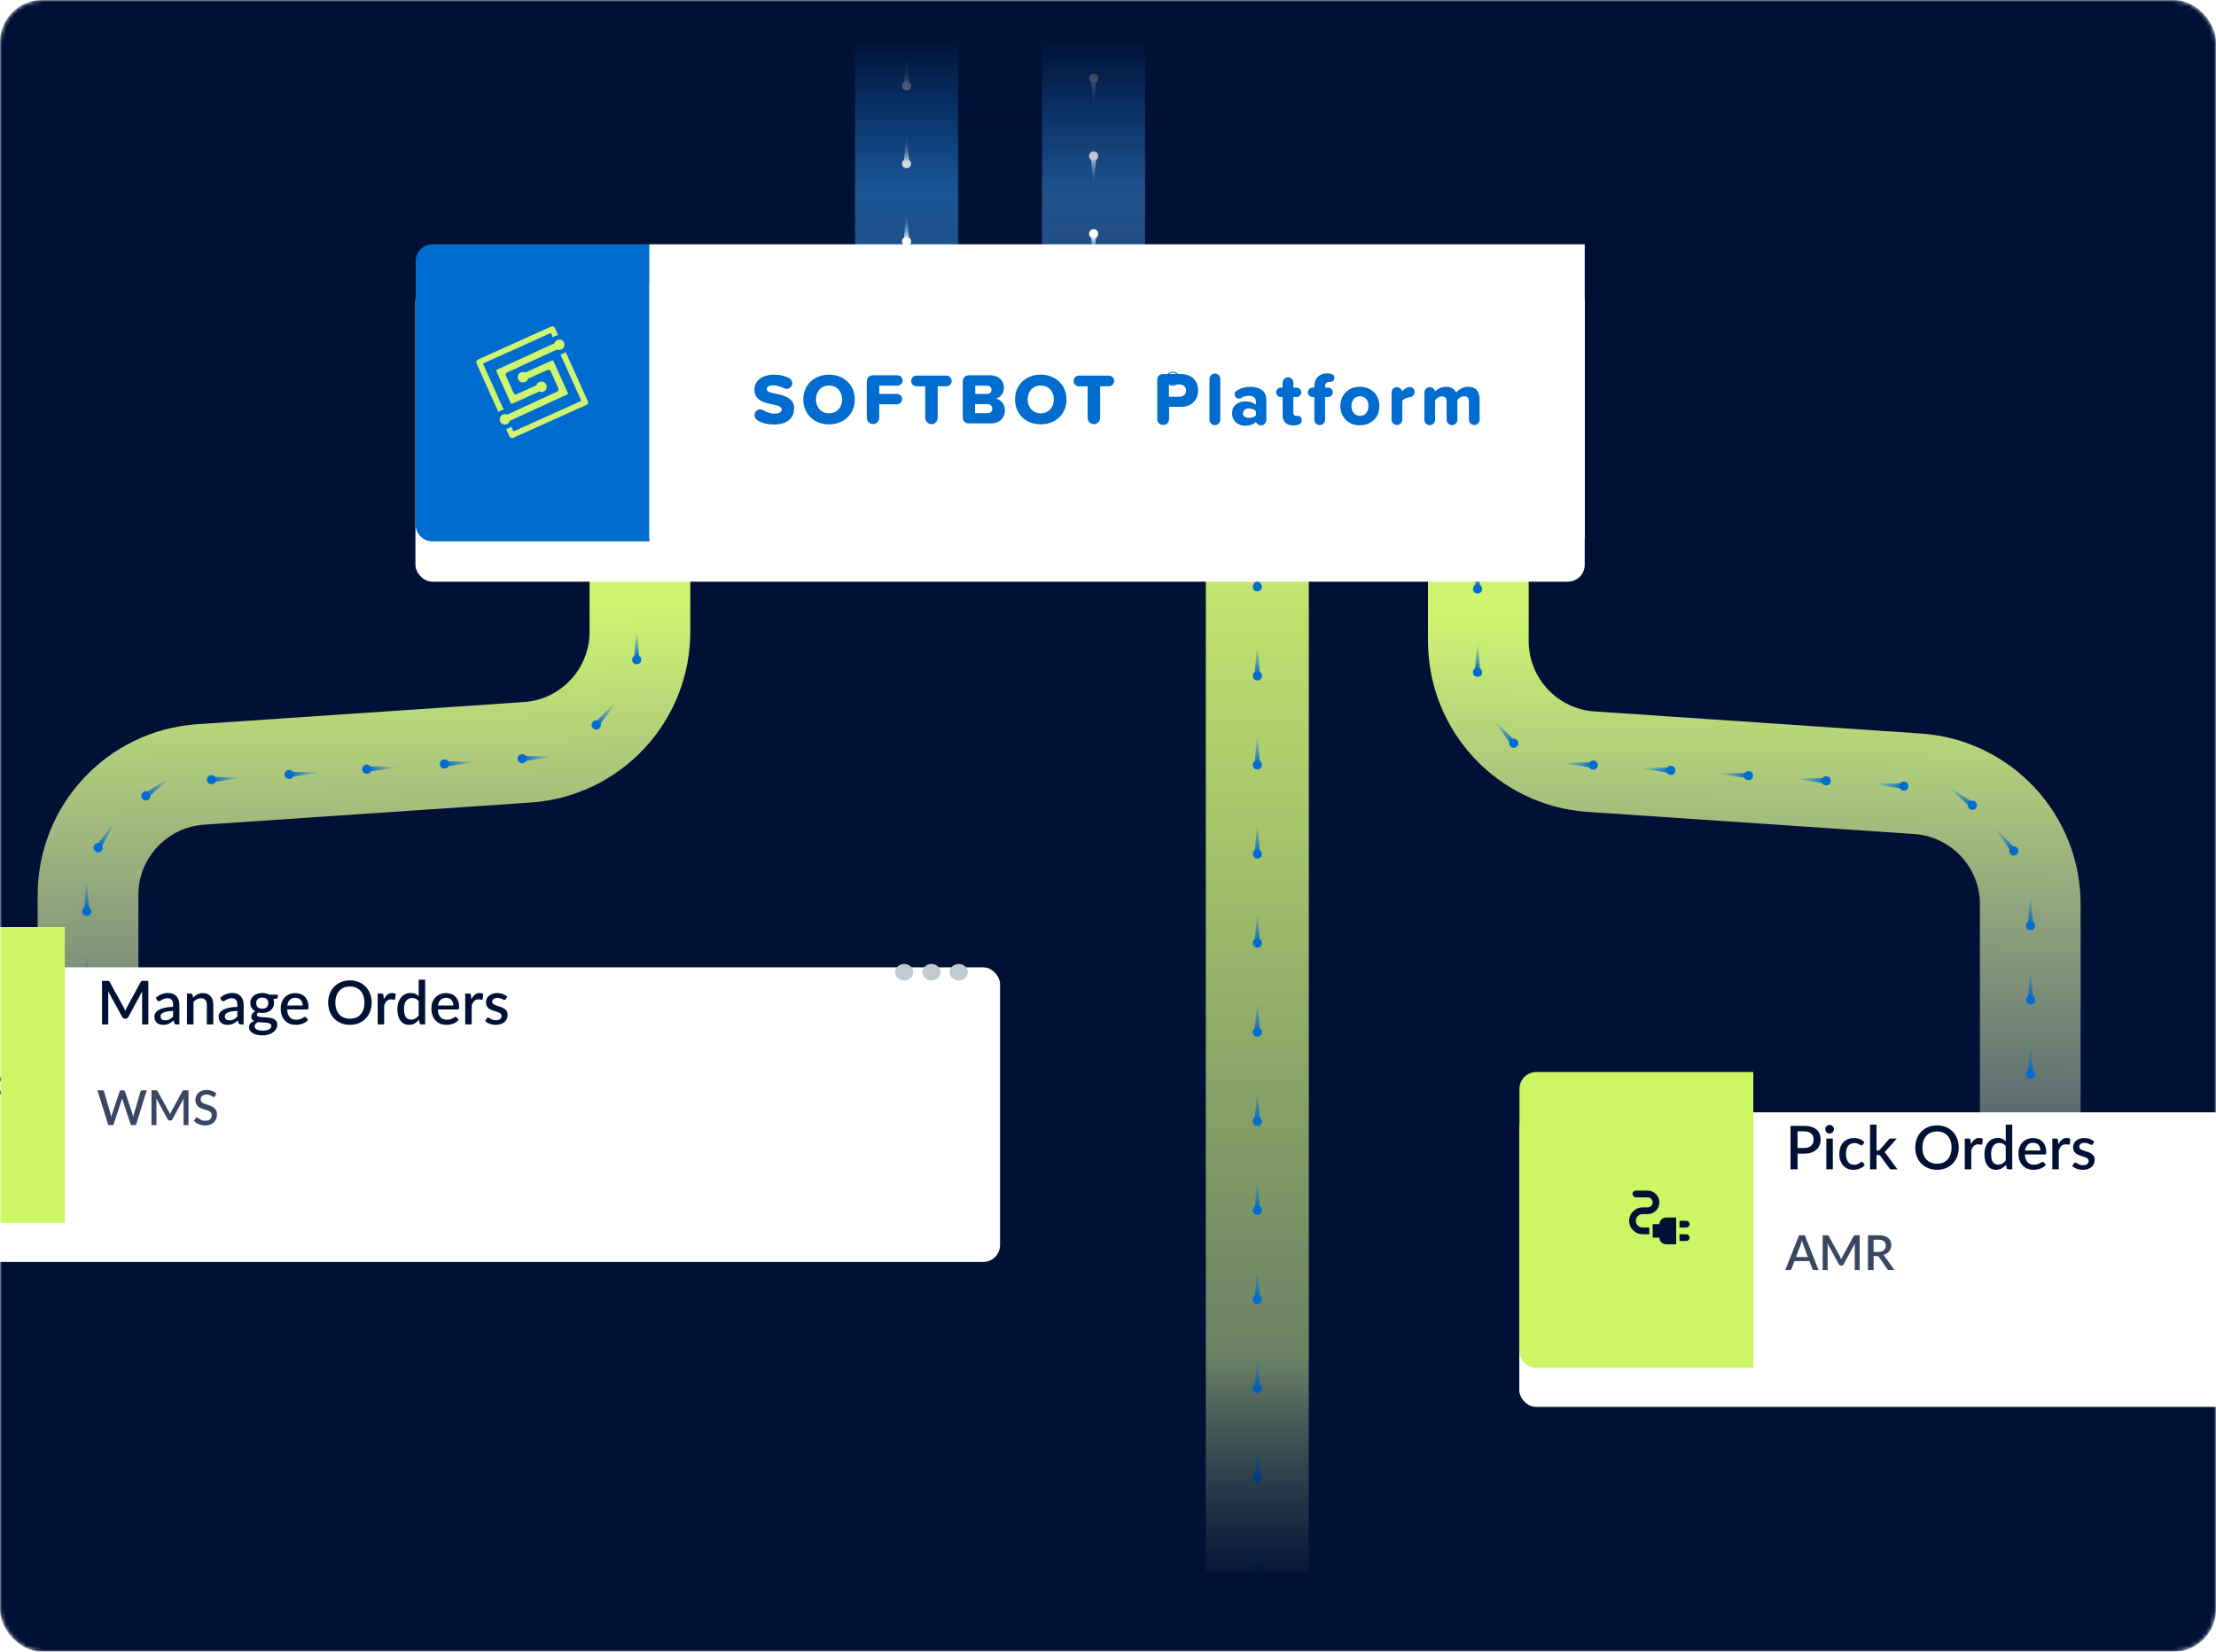 <svg width="550" height="410" viewBox="0 0 550 410" fill="none" xmlns="http://www.w3.org/2000/svg">
<mask id="mask0_395_2673" style="mask-type:alpha" maskUnits="userSpaceOnUse" x="0" y="0" width="550" height="410">
<rect width="550" height="410" rx="10.473" fill="#CCF663"/>
</mask>
<g mask="url(#mask0_395_2673)">
<rect width="550" height="410" rx="10.473" fill="#001136"/>
<path d="M366.921 117.52L366.921 159.137C366.921 174.917 379.147 188 394.892 189.068L475.932 194.562C491.676 195.629 503.902 208.712 503.902 224.493L503.902 284.103" stroke="url(#paint0_linear_395_2673)" stroke-width="25"/>
<ellipse cx="1.129" cy="1.129" rx="1.129" ry="1.129" transform="matrix(0.067 -0.998 -0.998 -0.067 473.592 196.333)" fill="#006CCF"/>
<path d="M464.209 194.569L471.758 195.697L471.841 194.465L464.209 194.569Z" fill="url(#paint1_linear_395_2673)"/>
<ellipse cx="1.129" cy="1.129" rx="1.129" ry="1.129" transform="matrix(0.067 -0.998 -0.998 -0.067 454.312 195.033)" fill="#006CCF"/>
<path d="M444.93 193.269L452.478 194.397L452.561 193.165L444.93 193.269Z" fill="url(#paint2_linear_395_2673)"/>
<ellipse cx="1.129" cy="1.129" rx="1.129" ry="1.129" transform="matrix(0.067 -0.998 -0.998 -0.067 435.032 193.732)" fill="#006CCF"/>
<path d="M425.649 191.968L433.197 193.096L433.28 191.864L425.649 191.968Z" fill="url(#paint3_linear_395_2673)"/>
<ellipse cx="1.129" cy="1.129" rx="1.129" ry="1.129" transform="matrix(0.067 -0.998 -0.998 -0.067 415.752 192.431)" fill="#006CCF"/>
<path d="M406.37 190.667L413.918 191.795L414.001 190.563L406.37 190.667Z" fill="url(#paint4_linear_395_2673)"/>
<ellipse cx="1.129" cy="1.129" rx="1.129" ry="1.129" transform="matrix(0.067 -0.998 -0.998 -0.067 396.472 191.131)" fill="#006CCF"/>
<path d="M387.09 189.367L394.638 190.495L394.721 189.263L387.09 189.367Z" fill="url(#paint5_linear_395_2673)"/>
<ellipse cx="1.129" cy="1.129" rx="1.129" ry="1.129" transform="matrix(1 8.74228e-08 8.74228e-08 -1 502.837 267.851)" fill="#006CCF"/>
<path d="M503.966 258.371L503.348 265.979H504.583L503.966 258.371Z" fill="url(#paint6_linear_395_2673)"/>
<ellipse cx="1.129" cy="1.129" rx="1.129" ry="1.129" transform="matrix(1 8.74228e-08 8.74228e-08 -1 502.837 249.375)" fill="#006CCF"/>
<path d="M503.966 239.895L503.348 247.502H504.583L503.966 239.895Z" fill="url(#paint7_linear_395_2673)"/>
<ellipse cx="1.129" cy="1.129" rx="1.129" ry="1.129" transform="matrix(1 8.74228e-08 8.74228e-08 -1 502.837 230.898)" fill="#006CCF"/>
<path d="M503.966 221.417L503.348 229.024H504.583L503.966 221.417Z" fill="url(#paint8_linear_395_2673)"/>
<ellipse cx="1.129" cy="1.129" rx="1.129" ry="1.129" transform="matrix(1 8.74228e-08 8.74228e-08 -1 365.589 168.017)" fill="#006CCF"/>
<path d="M366.718 158.537L366.1 166.145H367.336L366.718 158.537Z" fill="url(#paint9_linear_395_2673)"/>
<ellipse cx="1.129" cy="1.129" rx="1.129" ry="1.129" transform="matrix(1 8.74228e-08 8.74228e-08 -1 365.589 147.315)" fill="#006CCF"/>
<path d="M366.718 137.835L366.1 145.442H367.336L366.718 137.835Z" fill="url(#paint10_linear_395_2673)"/>
<ellipse cx="1.129" cy="1.129" rx="1.129" ry="1.129" transform="matrix(0.751 -0.66 -0.66 -0.751 375.597 186.096)" fill="#006CCF"/>
<path d="M370.187 178.229L374.744 184.352L375.672 183.537L370.187 178.229Z" fill="url(#paint11_linear_395_2673)"/>
<ellipse cx="1.129" cy="1.129" rx="1.129" ry="1.129" transform="matrix(0.606 -0.795 -0.795 -0.606 489.757 201.473)" fill="#006CCF"/>
<path d="M482.899 194.831L488.577 199.932L489.325 198.949L482.899 194.831Z" fill="url(#paint12_linear_395_2673)"/>
<ellipse cx="1.129" cy="1.129" rx="1.129" ry="1.129" transform="matrix(0.78 -0.626 -0.626 -0.78 499.633 212.824)" fill="#006CCF"/>
<path d="M494.577 204.725L498.859 211.043L499.822 210.27L494.577 204.725Z" fill="url(#paint13_linear_395_2673)"/>
<g filter="url(#filter0_d_395_2673)">
<rect x="377.07" y="266.11" width="290.214" height="73.134" rx="4.181" fill="white"/>
</g>
<g style="mix-blend-mode:multiply">
<path d="M377.122 270.291C377.122 267.982 378.994 266.11 381.304 266.11H435.165V339.537H381.304C378.994 339.537 377.122 337.665 377.122 335.356V270.291Z" fill="#CCF663"/>
</g>
<path d="M419.348 303.881C419.348 303.423 418.973 303.048 418.515 303.048H416.848V304.715H418.515C418.973 304.715 419.348 304.34 419.348 303.881Z" fill="#001136"/>
<path d="M418.515 306.381H416.848V308.048H418.515C418.973 308.048 419.348 307.673 419.348 307.215C419.348 306.756 418.973 306.381 418.515 306.381Z" fill="#001136"/>
<path d="M411.848 303.881H410.182V307.215H411.848C411.848 308.131 412.598 308.881 413.515 308.881H416.015V302.215H413.515C412.598 302.215 411.848 302.965 411.848 303.881Z" fill="#001136"/>
<path d="M406.015 303.048C406.015 302.131 406.765 301.381 407.682 301.381H408.932C410.54 301.381 411.848 300.073 411.848 298.465C411.848 296.856 410.54 295.548 408.932 295.548H406.015C405.557 295.548 405.182 295.923 405.182 296.381C405.182 296.84 405.557 297.215 406.015 297.215H408.932C409.623 297.215 410.182 297.773 410.182 298.465C410.182 299.156 409.623 299.715 408.932 299.715H407.682C405.84 299.715 404.348 301.206 404.348 303.048C404.348 304.89 405.84 306.381 407.682 306.381H409.348V304.715H407.682C406.765 304.715 406.015 303.965 406.015 303.048Z" fill="#001136"/>
<path d="M447.755 284.976C448.145 284.976 448.487 284.926 448.782 284.826C449.082 284.726 449.33 284.586 449.525 284.406C449.725 284.221 449.875 283.998 449.975 283.738C450.075 283.478 450.125 283.188 450.125 282.868C450.125 282.553 450.075 282.271 449.975 282.021C449.88 281.771 449.735 281.558 449.54 281.383C449.345 281.208 449.097 281.076 448.797 280.986C448.502 280.891 448.155 280.843 447.755 280.843H446.15V284.976H447.755ZM447.755 279.471C448.46 279.471 449.07 279.553 449.585 279.718C450.105 279.883 450.532 280.116 450.867 280.416C451.207 280.711 451.46 281.068 451.625 281.488C451.79 281.903 451.872 282.363 451.872 282.868C451.872 283.383 451.785 283.856 451.61 284.286C451.435 284.711 451.175 285.078 450.83 285.388C450.485 285.693 450.055 285.933 449.54 286.108C449.03 286.278 448.435 286.363 447.755 286.363H446.15V290.271H444.395V279.471H447.755ZM454.901 282.621V290.271H453.288V282.621H454.901ZM455.171 280.311C455.171 280.456 455.141 280.593 455.081 280.723C455.026 280.853 454.948 280.968 454.848 281.068C454.748 281.163 454.631 281.241 454.496 281.301C454.366 281.356 454.226 281.383 454.076 281.383C453.931 281.383 453.793 281.356 453.663 281.301C453.538 281.241 453.428 281.163 453.333 281.068C453.238 280.968 453.161 280.853 453.101 280.723C453.046 280.593 453.018 280.456 453.018 280.311C453.018 280.161 453.046 280.021 453.101 279.891C453.161 279.761 453.238 279.648 453.333 279.553C453.428 279.453 453.538 279.376 453.663 279.321C453.793 279.261 453.931 279.231 454.076 279.231C454.226 279.231 454.366 279.261 454.496 279.321C454.631 279.376 454.748 279.453 454.848 279.553C454.948 279.648 455.026 279.761 455.081 279.891C455.141 280.021 455.171 280.161 455.171 280.311ZM462.335 284.121C462.285 284.186 462.237 284.236 462.192 284.271C462.147 284.306 462.082 284.323 461.997 284.323C461.912 284.323 461.822 284.293 461.727 284.233C461.637 284.173 461.527 284.108 461.397 284.038C461.272 283.963 461.12 283.896 460.94 283.836C460.76 283.776 460.535 283.746 460.265 283.746C459.915 283.746 459.607 283.808 459.342 283.933C459.082 284.058 458.862 284.238 458.682 284.473C458.507 284.703 458.375 284.986 458.285 285.321C458.2 285.651 458.157 286.023 458.157 286.438C458.157 286.868 458.205 287.251 458.3 287.586C458.395 287.921 458.53 288.203 458.705 288.433C458.885 288.663 459.1 288.838 459.35 288.958C459.605 289.078 459.89 289.138 460.205 289.138C460.515 289.138 460.767 289.101 460.962 289.026C461.157 288.951 461.32 288.868 461.45 288.778C461.58 288.688 461.69 288.606 461.78 288.531C461.875 288.456 461.975 288.418 462.08 288.418C462.21 288.418 462.31 288.468 462.38 288.568L462.837 289.161C462.652 289.386 462.447 289.576 462.222 289.731C461.997 289.886 461.76 290.013 461.51 290.113C461.26 290.208 461 290.276 460.73 290.316C460.46 290.361 460.187 290.383 459.912 290.383C459.437 290.383 458.992 290.296 458.577 290.121C458.167 289.941 457.807 289.683 457.497 289.348C457.192 289.008 456.95 288.596 456.77 288.111C456.595 287.621 456.507 287.063 456.507 286.438C456.507 285.873 456.587 285.351 456.747 284.871C456.907 284.386 457.14 283.968 457.445 283.618C457.755 283.268 458.137 282.996 458.592 282.801C459.047 282.601 459.572 282.501 460.167 282.501C460.722 282.501 461.21 282.591 461.63 282.771C462.055 282.951 462.432 283.206 462.762 283.536L462.335 284.121ZM465.747 279.171V285.606H466.092C466.202 285.606 466.292 285.591 466.362 285.561C466.432 285.531 466.504 285.468 466.579 285.373L468.724 282.921C468.799 282.821 468.882 282.746 468.972 282.696C469.062 282.646 469.177 282.621 469.317 282.621H470.779L468.199 285.531C468.049 285.726 467.884 285.881 467.704 285.996C467.804 286.066 467.892 286.146 467.967 286.236C468.042 286.321 468.114 286.418 468.184 286.528L470.937 290.271H469.497C469.367 290.271 469.254 290.251 469.159 290.211C469.069 290.166 468.989 290.086 468.919 289.971L466.707 286.971C466.632 286.856 466.557 286.783 466.482 286.753C466.407 286.718 466.294 286.701 466.144 286.701H465.747V290.271H464.134V279.171H465.747ZM486.154 284.871C486.154 285.671 486.024 286.408 485.764 287.083C485.504 287.758 485.136 288.341 484.661 288.831C484.191 289.316 483.624 289.696 482.959 289.971C482.299 290.246 481.564 290.383 480.754 290.383C479.949 290.383 479.214 290.246 478.549 289.971C477.889 289.696 477.321 289.316 476.846 288.831C476.371 288.341 476.004 287.758 475.744 287.083C475.484 286.408 475.354 285.671 475.354 284.871C475.354 284.071 475.484 283.333 475.744 282.658C476.004 281.983 476.371 281.401 476.846 280.911C477.321 280.421 477.889 280.038 478.549 279.763C479.214 279.488 479.949 279.351 480.754 279.351C481.564 279.351 482.299 279.488 482.959 279.763C483.624 280.038 484.191 280.421 484.661 280.911C485.136 281.401 485.504 281.983 485.764 282.658C486.024 283.333 486.154 284.071 486.154 284.871ZM484.361 284.871C484.361 284.251 484.276 283.693 484.106 283.198C483.941 282.703 483.701 282.283 483.386 281.938C483.076 281.593 482.699 281.328 482.254 281.143C481.809 280.958 481.309 280.866 480.754 280.866C480.204 280.866 479.706 280.958 479.261 281.143C478.816 281.328 478.436 281.593 478.121 281.938C477.806 282.283 477.564 282.703 477.394 283.198C477.224 283.693 477.139 284.251 477.139 284.871C477.139 285.496 477.224 286.056 477.394 286.551C477.564 287.046 477.806 287.466 478.121 287.811C478.436 288.151 478.816 288.413 479.261 288.598C479.706 288.778 480.204 288.868 480.754 288.868C481.309 288.868 481.809 288.778 482.254 288.598C482.699 288.413 483.076 288.151 483.386 287.811C483.701 287.466 483.941 287.046 484.106 286.551C484.276 286.056 484.361 285.496 484.361 284.871ZM489.167 284.038C489.407 283.553 489.697 283.173 490.037 282.898C490.377 282.618 490.785 282.478 491.26 282.478C491.425 282.478 491.58 282.498 491.725 282.538C491.87 282.573 492 282.628 492.115 282.703L492.002 283.918C491.982 284.003 491.95 284.063 491.905 284.098C491.865 284.128 491.81 284.143 491.74 284.143C491.665 284.143 491.557 284.131 491.417 284.106C491.277 284.076 491.13 284.061 490.975 284.061C490.75 284.061 490.55 284.093 490.375 284.158C490.205 284.223 490.05 284.318 489.91 284.443C489.775 284.568 489.655 284.721 489.55 284.901C489.445 285.081 489.347 285.286 489.257 285.516V290.271H487.645V282.621H488.582C488.752 282.621 488.87 282.653 488.935 282.718C489 282.778 489.045 282.886 489.07 283.041L489.167 284.038ZM497.815 284.503C497.59 284.213 497.343 284.011 497.073 283.896C496.803 283.781 496.51 283.723 496.195 283.723C495.565 283.723 495.073 283.956 494.718 284.421C494.363 284.881 494.185 285.563 494.185 286.468C494.185 286.938 494.225 287.341 494.305 287.676C494.385 288.006 494.5 288.276 494.65 288.486C494.8 288.696 494.983 288.848 495.198 288.943C495.413 289.038 495.655 289.086 495.925 289.086C496.335 289.086 496.688 288.998 496.983 288.823C497.283 288.643 497.56 288.391 497.815 288.066V284.503ZM499.428 279.171V290.271H498.453C498.238 290.271 498.1 290.168 498.04 289.963L497.898 289.131C497.578 289.506 497.213 289.808 496.803 290.038C496.398 290.268 495.925 290.383 495.385 290.383C494.955 290.383 494.565 290.298 494.215 290.128C493.865 289.953 493.565 289.701 493.315 289.371C493.065 289.041 492.87 288.633 492.73 288.148C492.595 287.658 492.528 287.098 492.528 286.468C492.528 285.898 492.603 285.371 492.753 284.886C492.908 284.401 493.128 283.981 493.413 283.626C493.698 283.266 494.043 282.986 494.448 282.786C494.858 282.581 495.315 282.478 495.82 282.478C496.27 282.478 496.653 282.551 496.968 282.696C497.283 282.836 497.565 283.033 497.815 283.288V279.171H499.428ZM506.417 285.583C506.417 285.313 506.377 285.063 506.297 284.833C506.222 284.598 506.11 284.396 505.96 284.226C505.81 284.051 505.622 283.916 505.397 283.821C505.177 283.721 504.922 283.671 504.632 283.671C504.047 283.671 503.587 283.838 503.252 284.173C502.917 284.508 502.705 284.978 502.615 285.583H506.417ZM502.57 286.573C502.59 287.008 502.657 287.386 502.772 287.706C502.887 288.021 503.04 288.283 503.23 288.493C503.425 288.703 503.655 288.861 503.92 288.966C504.19 289.066 504.49 289.116 504.82 289.116C505.135 289.116 505.407 289.081 505.637 289.011C505.867 288.936 506.067 288.856 506.237 288.771C506.407 288.681 506.552 288.601 506.672 288.531C506.792 288.456 506.902 288.418 507.002 288.418C507.132 288.418 507.232 288.468 507.302 288.568L507.76 289.161C507.57 289.386 507.355 289.576 507.115 289.731C506.875 289.886 506.62 290.013 506.35 290.113C506.08 290.208 505.802 290.276 505.517 290.316C505.232 290.361 504.955 290.383 504.685 290.383C504.155 290.383 503.662 290.296 503.207 290.121C502.757 289.941 502.365 289.678 502.03 289.333C501.7 288.988 501.44 288.561 501.25 288.051C501.065 287.541 500.972 286.953 500.972 286.288C500.972 285.758 501.055 285.263 501.22 284.803C501.39 284.343 501.63 283.943 501.94 283.603C502.255 283.263 502.635 282.996 503.08 282.801C503.53 282.601 504.037 282.501 504.602 282.501C505.072 282.501 505.507 282.578 505.907 282.733C506.307 282.883 506.652 283.106 506.942 283.401C507.232 283.696 507.457 284.058 507.617 284.488C507.782 284.913 507.865 285.398 507.865 285.943C507.865 286.193 507.837 286.361 507.782 286.446C507.727 286.531 507.627 286.573 507.482 286.573H502.57ZM510.891 284.038C511.131 283.553 511.421 283.173 511.761 282.898C512.101 282.618 512.508 282.478 512.983 282.478C513.148 282.478 513.303 282.498 513.448 282.538C513.593 282.573 513.723 282.628 513.838 282.703L513.726 283.918C513.706 284.003 513.673 284.063 513.628 284.098C513.588 284.128 513.533 284.143 513.463 284.143C513.388 284.143 513.281 284.131 513.141 284.106C513.001 284.076 512.853 284.061 512.698 284.061C512.473 284.061 512.273 284.093 512.098 284.158C511.928 284.223 511.773 284.318 511.633 284.443C511.498 284.568 511.378 284.721 511.273 284.901C511.168 285.081 511.071 285.286 510.981 285.516V290.271H509.368V282.621H510.306C510.476 282.621 510.593 282.653 510.658 282.718C510.723 282.778 510.768 282.886 510.793 283.041L510.891 284.038ZM519.429 284.008C519.389 284.078 519.344 284.128 519.294 284.158C519.244 284.188 519.182 284.203 519.107 284.203C519.022 284.203 518.929 284.178 518.829 284.128C518.729 284.073 518.612 284.013 518.477 283.948C518.342 283.883 518.182 283.826 517.997 283.776C517.817 283.721 517.604 283.693 517.359 283.693C517.159 283.693 516.977 283.718 516.812 283.768C516.652 283.813 516.514 283.881 516.399 283.971C516.289 284.056 516.204 284.158 516.144 284.278C516.084 284.393 516.054 284.518 516.054 284.653C516.054 284.833 516.109 284.983 516.219 285.103C516.329 285.223 516.474 285.328 516.654 285.418C516.834 285.503 517.039 285.581 517.269 285.651C517.499 285.721 517.734 285.796 517.974 285.876C518.214 285.956 518.449 286.048 518.679 286.153C518.909 286.258 519.114 286.388 519.294 286.543C519.474 286.693 519.619 286.878 519.729 287.098C519.839 287.313 519.894 287.576 519.894 287.886C519.894 288.246 519.829 288.578 519.699 288.883C519.569 289.188 519.379 289.453 519.129 289.678C518.879 289.903 518.567 290.078 518.192 290.203C517.822 290.328 517.397 290.391 516.917 290.391C516.652 290.391 516.394 290.366 516.144 290.316C515.899 290.271 515.664 290.208 515.439 290.128C515.219 290.043 515.012 289.943 514.817 289.828C514.627 289.713 514.457 289.588 514.307 289.453L514.682 288.838C514.727 288.763 514.782 288.706 514.847 288.666C514.917 288.621 515.002 288.598 515.102 288.598C515.207 288.598 515.309 288.633 515.409 288.703C515.514 288.768 515.634 288.841 515.769 288.921C515.909 289.001 516.077 289.076 516.272 289.146C516.467 289.211 516.709 289.243 516.999 289.243C517.239 289.243 517.447 289.216 517.622 289.161C517.797 289.101 517.942 289.021 518.057 288.921C518.172 288.821 518.257 288.708 518.312 288.583C518.367 288.453 518.394 288.316 518.394 288.171C518.394 287.976 518.339 287.816 518.229 287.691C518.119 287.566 517.972 287.458 517.787 287.368C517.607 287.278 517.399 287.198 517.164 287.128C516.934 287.058 516.699 286.983 516.459 286.903C516.219 286.823 515.982 286.731 515.747 286.626C515.517 286.521 515.309 286.388 515.124 286.228C514.944 286.063 514.799 285.866 514.689 285.636C514.579 285.401 514.524 285.116 514.524 284.781C514.524 284.476 514.584 284.186 514.704 283.911C514.829 283.636 515.009 283.393 515.244 283.183C515.484 282.973 515.777 282.808 516.122 282.688C516.472 282.563 516.874 282.501 517.329 282.501C517.844 282.501 518.312 282.583 518.732 282.748C519.152 282.913 519.504 283.138 519.789 283.423L519.429 284.008Z" fill="#001136"/>
<path d="M448.71 312.031L447.522 308.875C447.426 308.631 447.328 308.321 447.228 307.945C447.184 308.133 447.136 308.307 447.084 308.467C447.032 308.623 446.984 308.761 446.94 308.881L445.752 312.031H448.71ZM451.368 315.271H450.282C450.158 315.271 450.058 315.241 449.982 315.181C449.906 315.117 449.848 315.039 449.808 314.947L449.088 313.039H445.368L444.648 314.947C444.616 315.027 444.56 315.101 444.48 315.169C444.4 315.237 444.3 315.271 444.18 315.271H443.094L446.52 306.631H447.942L451.368 315.271ZM461.569 306.631V315.271H460.333V309.349C460.333 309.253 460.335 309.149 460.339 309.037C460.347 308.921 460.357 308.805 460.369 308.689L457.591 313.819C457.483 314.031 457.317 314.137 457.093 314.137H456.895C456.667 314.137 456.501 314.031 456.397 313.819L453.577 308.677C453.589 308.793 453.597 308.909 453.601 309.025C453.609 309.141 453.613 309.249 453.613 309.349V315.271H452.377V306.631H453.427C453.551 306.631 453.647 306.643 453.715 306.667C453.783 306.687 453.845 306.753 453.901 306.865L456.673 311.887C456.733 312.003 456.789 312.123 456.841 312.247C456.897 312.367 456.947 312.491 456.991 312.619C457.039 312.491 457.089 312.365 457.141 312.241C457.197 312.113 457.255 311.991 457.315 311.875L460.045 306.865C460.101 306.753 460.163 306.687 460.231 306.667C460.299 306.643 460.395 306.631 460.519 306.631H461.569ZM466.123 310.771C466.443 310.771 466.723 310.733 466.963 310.657C467.203 310.577 467.403 310.467 467.563 310.327C467.723 310.187 467.843 310.021 467.923 309.829C468.003 309.633 468.043 309.417 468.043 309.181C468.043 308.709 467.887 308.349 467.575 308.101C467.263 307.853 466.791 307.729 466.159 307.729H465.019V310.771H466.123ZM470.191 315.271H468.937C468.689 315.271 468.509 315.175 468.397 314.983L466.381 312.073C466.313 311.973 466.239 311.901 466.159 311.857C466.079 311.813 465.959 311.791 465.799 311.791H465.019V315.271H463.615V306.631H466.159C466.727 306.631 467.215 306.689 467.623 306.805C468.035 306.921 468.373 307.087 468.637 307.303C468.901 307.515 469.095 307.771 469.219 308.071C469.347 308.371 469.411 308.705 469.411 309.073C469.411 309.373 469.365 309.653 469.273 309.913C469.185 310.173 469.055 310.409 468.883 310.621C468.715 310.833 468.507 311.017 468.259 311.173C468.011 311.329 467.729 311.451 467.413 311.539C467.585 311.643 467.733 311.789 467.857 311.977L470.191 315.271Z" fill="#394762"/>
<rect width="25.539" height="274.802" transform="translate(324.831 390) rotate(-180)" fill="white" fill-opacity="0.2"/>
<rect width="25.539" height="274.802" transform="translate(324.831 390) rotate(-180)" fill="url(#paint14_linear_395_2673)"/>
<ellipse cx="312.062" cy="388.871" rx="1.129" ry="1.129" transform="rotate(-180 312.062 388.871)" fill="#006CCF"/>
<path d="M312.061 380.52L312.679 388.127L311.444 388.127L312.061 380.52Z" fill="url(#paint15_linear_395_2673)"/>
<ellipse cx="312.062" cy="366.761" rx="1.129" ry="1.129" transform="rotate(-180 312.062 366.761)" fill="#006CCF"/>
<path d="M312.062 358.409L312.679 366.016L311.444 366.016L312.062 358.409Z" fill="url(#paint16_linear_395_2673)"/>
<ellipse cx="312.062" cy="344.65" rx="1.129" ry="1.129" transform="rotate(-180 312.062 344.65)" fill="#006CCF"/>
<path d="M312.062 336.299L312.679 343.906L311.444 343.906L312.062 336.299Z" fill="url(#paint17_linear_395_2673)"/>
<ellipse cx="312.062" cy="322.541" rx="1.129" ry="1.129" transform="rotate(-180 312.062 322.541)" fill="#006CCF"/>
<path d="M312.061 314.189L312.679 321.796L311.444 321.796L312.061 314.189Z" fill="url(#paint18_linear_395_2673)"/>
<ellipse cx="312.062" cy="300.431" rx="1.129" ry="1.129" transform="rotate(-180 312.062 300.431)" fill="#006CCF"/>
<path d="M312.062 292.079L312.679 299.686L311.444 299.686L312.062 292.079Z" fill="url(#paint19_linear_395_2673)"/>
<ellipse cx="312.062" cy="278.32" rx="1.129" ry="1.129" transform="rotate(-180 312.062 278.32)" fill="#006CCF"/>
<path d="M312.062 269.969L312.679 277.576L311.444 277.576L312.062 269.969Z" fill="url(#paint20_linear_395_2673)"/>
<ellipse cx="312.062" cy="256.21" rx="1.129" ry="1.129" transform="rotate(-180 312.062 256.21)" fill="#006CCF"/>
<path d="M312.061 247.859L312.679 255.466L311.444 255.466L312.061 247.859Z" fill="url(#paint21_linear_395_2673)"/>
<ellipse cx="312.062" cy="234.1" rx="1.129" ry="1.129" transform="rotate(-180 312.062 234.1)" fill="#006CCF"/>
<path d="M312.062 225.748L312.679 233.355L311.444 233.355L312.062 225.748Z" fill="url(#paint22_linear_395_2673)"/>
<ellipse cx="312.062" cy="211.99" rx="1.129" ry="1.129" transform="rotate(-180 312.062 211.99)" fill="#006CCF"/>
<path d="M312.062 203.638L312.679 211.246L311.444 211.246L312.062 203.638Z" fill="url(#paint23_linear_395_2673)"/>
<ellipse cx="312.062" cy="189.88" rx="1.129" ry="1.129" transform="rotate(-180 312.062 189.88)" fill="#006CCF"/>
<path d="M312.062 181.529L312.679 189.136L311.444 189.136L312.062 181.529Z" fill="url(#paint24_linear_395_2673)"/>
<ellipse cx="312.062" cy="167.77" rx="1.129" ry="1.129" transform="rotate(-180 312.062 167.77)" fill="#006CCF"/>
<path d="M312.062 159.418L312.679 167.025L311.444 167.025L312.062 159.418Z" fill="url(#paint25_linear_395_2673)"/>
<ellipse cx="312.062" cy="145.659" rx="1.129" ry="1.129" transform="rotate(-180 312.062 145.659)" fill="#006CCF"/>
<path d="M312.062 137.308L312.679 144.915L311.444 144.915L312.062 137.308Z" fill="url(#paint26_linear_395_2673)"/>
<ellipse cx="312.062" cy="123.549" rx="1.129" ry="1.129" transform="rotate(-180 312.062 123.549)" fill="#006CCF"/>
<path d="M312.062 115.198L312.679 122.805L311.444 122.805L312.062 115.198Z" fill="url(#paint27_linear_395_2673)"/>
<path d="M158.828 115.198L158.828 156.815C158.828 172.596 146.602 185.679 130.858 186.746L49.818 192.24C34.073 193.308 21.847 206.391 21.847 222.172L21.847 281.781" stroke="url(#paint28_linear_395_2673)" stroke-width="25"/>
<ellipse cx="52.475" cy="193.543" rx="1.129" ry="1.129" transform="rotate(-93.859 52.475 193.543)" fill="#006CCF"/>
<path d="M60.807 192.981L53.259 194.109L53.175 192.877L60.807 192.981Z" fill="url(#paint29_linear_395_2673)"/>
<ellipse cx="71.754" cy="192.242" rx="1.129" ry="1.129" transform="rotate(-93.859 71.754 192.242)" fill="#006CCF"/>
<path d="M80.087 191.68L72.538 192.808L72.455 191.576L80.087 191.68Z" fill="url(#paint30_linear_395_2673)"/>
<ellipse cx="91.034" cy="190.941" rx="1.129" ry="1.129" transform="rotate(-93.859 91.034 190.941)" fill="#006CCF"/>
<path d="M99.367 190.379L91.819 191.507L91.736 190.275L99.367 190.379Z" fill="url(#paint31_linear_395_2673)"/>
<ellipse cx="110.314" cy="189.641" rx="1.129" ry="1.129" transform="rotate(-93.859 110.314 189.641)" fill="#006CCF"/>
<path d="M118.647 189.079L111.098 190.207L111.015 188.975L118.647 189.079Z" fill="url(#paint32_linear_395_2673)"/>
<ellipse cx="129.594" cy="188.34" rx="1.129" ry="1.129" transform="rotate(-93.859 129.594 188.34)" fill="#006CCF"/>
<path d="M137.926 187.778L130.378 188.907L130.295 187.674L137.926 187.778Z" fill="url(#paint33_linear_395_2673)"/>
<ellipse cx="21.516" cy="263.201" rx="1.129" ry="1.129" transform="rotate(180 21.516 263.201)" fill="#006CCF"/>
<path d="M21.517 254.85L22.134 262.457H20.899L21.517 254.85Z" fill="url(#paint34_linear_395_2673)"/>
<ellipse cx="21.516" cy="244.724" rx="1.129" ry="1.129" transform="rotate(180 21.516 244.724)" fill="#006CCF"/>
<path d="M21.517 236.373L22.134 243.98H20.899L21.517 236.373Z" fill="url(#paint35_linear_395_2673)"/>
<ellipse cx="21.516" cy="226.247" rx="1.129" ry="1.129" transform="rotate(180 21.516 226.247)" fill="#006CCF"/>
<path d="M21.517 217.895L22.134 225.502H20.899L21.517 217.895Z" fill="url(#paint36_linear_395_2673)"/>
<ellipse cx="158.031" cy="163.767" rx="1.129" ry="1.129" transform="rotate(180 158.031 163.767)" fill="#006CCF"/>
<path d="M158.031 155.416L158.649 163.023H157.414L158.031 155.416Z" fill="url(#paint37_linear_395_2673)"/>
<ellipse cx="158.031" cy="143.065" rx="1.129" ry="1.129" transform="rotate(180 158.031 143.065)" fill="#006CCF"/>
<path d="M158.031 134.714L158.649 142.321H157.414L158.031 134.714Z" fill="url(#paint38_linear_395_2673)"/>
<ellipse cx="147.983" cy="179.953" rx="1.129" ry="1.129" transform="rotate(-138.698 147.983 179.953)" fill="#006CCF"/>
<path d="M153.496 173.679L148.939 179.801L148.011 178.986L153.496 173.679Z" fill="url(#paint39_linear_395_2673)"/>
<ellipse cx="36.206" cy="197.569" rx="1.129" ry="1.129" transform="rotate(-127.298 36.206 197.569)" fill="#006CCF"/>
<path d="M42.85 192.509L37.173 197.61L36.424 196.628L42.85 192.509Z" fill="url(#paint40_linear_395_2673)"/>
<ellipse cx="24.333" cy="210.438" rx="1.129" ry="1.129" transform="rotate(-146.77 24.333 210.438)" fill="#006CCF"/>
<path d="M28.91 203.453L25.257 210.155L24.224 209.478L28.91 203.453Z" fill="url(#paint41_linear_395_2673)"/>
<rect width="25.539" height="125.373" transform="translate(284.201 66.369) rotate(-180)" fill="white" fill-opacity="0.2"/>
<rect width="25.539" height="125.373" transform="translate(284.201 66.369) rotate(-180)" fill="url(#paint42_linear_395_2673)"/>
<ellipse cx="271.431" cy="58.017" rx="1.129" ry="1.129" fill="white"/>
<path d="M271.432 66.369L270.814 58.761L272.049 58.761L271.432 66.369Z" fill="url(#paint43_linear_395_2673)"/>
<ellipse cx="271.431" cy="38.701" rx="1.129" ry="1.129" fill="white"/>
<path d="M271.431 47.053L270.814 39.446L272.049 39.446L271.431 47.053Z" fill="url(#paint44_linear_395_2673)"/>
<ellipse cx="271.431" cy="19.386" rx="1.129" ry="1.129" fill="white"/>
<path d="M271.431 27.737L270.814 20.13L272.049 20.13L271.431 27.737Z" fill="url(#paint45_linear_395_2673)"/>
<ellipse cx="271.431" cy="0.071" rx="1.129" ry="1.129" fill="white"/>
<path d="M271.431 8.422L270.814 0.815L272.049 0.815L271.431 8.422Z" fill="url(#paint46_linear_395_2673)"/>
<rect width="25.539" height="125.373" transform="translate(237.767 80.372) rotate(-180)" fill="white" fill-opacity="0.2"/>
<rect width="25.539" height="125.373" transform="translate(237.767 80.372) rotate(-180)" fill="url(#paint47_linear_395_2673)"/>
<ellipse cx="224.997" cy="79.243" rx="1.129" ry="1.129" transform="rotate(-180 224.997 79.243)" fill="white"/>
<path d="M224.997 70.892L225.614 78.499L224.379 78.499L224.997 70.892Z" fill="url(#paint48_linear_395_2673)"/>
<ellipse cx="224.997" cy="59.928" rx="1.129" ry="1.129" transform="rotate(-180 224.997 59.928)" fill="white"/>
<path d="M224.998 51.576L225.615 59.183L224.38 59.183L224.998 51.576Z" fill="url(#paint49_linear_395_2673)"/>
<ellipse cx="224.997" cy="40.612" rx="1.129" ry="1.129" transform="rotate(-180 224.997 40.612)" fill="white"/>
<path d="M224.998 32.261L225.615 39.868L224.38 39.868L224.998 32.261Z" fill="url(#paint50_linear_395_2673)"/>
<ellipse cx="224.997" cy="21.297" rx="1.129" ry="1.129" transform="rotate(-180 224.997 21.297)" fill="white"/>
<path d="M224.998 12.946L225.615 20.553L224.38 20.553L224.998 12.946Z" fill="url(#paint51_linear_395_2673)"/>
<ellipse cx="224.997" cy="1.982" rx="1.129" ry="1.129" transform="rotate(-180 224.997 1.982)" fill="white"/>
<path d="M224.998 -6.37L225.615 1.237L224.38 1.237L224.998 -6.37Z" fill="url(#paint52_linear_395_2673)"/>
<g filter="url(#filter1_d_395_2673)">
<rect x="103.107" y="60.638" width="290.214" height="73.751" rx="4.181" fill="white"/>
</g>
<g style="mix-blend-mode:multiply">
<path d="M103.162 64.819C103.162 62.51 105.034 60.638 107.343 60.638H161.205V134.389H107.343C105.034 134.389 103.162 132.517 103.162 130.207V64.819Z" fill="#006CCF"/>
</g>
<path d="M125.02 101.707L119.928 90.39C119.917 90.357 119.907 90.314 119.928 90.271C119.939 90.239 119.971 90.207 120.003 90.185L136.581 82.723C136.603 82.712 136.624 82.712 136.646 82.712C136.699 82.712 136.753 82.744 136.786 82.798L137.227 83.767C137.367 83.649 137.518 83.541 137.668 83.455C137.776 83.401 137.884 83.347 138.002 83.304C138.174 83.24 138.346 83.197 138.529 83.175L137.733 81.409C137.701 81.344 137.668 81.29 137.625 81.237C137.496 81.086 137.292 80.989 137.087 80.989C136.99 80.989 136.882 81.011 136.796 81.054L118.626 89.248C118.453 89.324 118.313 89.464 118.249 89.647C118.195 89.776 118.184 89.927 118.217 90.056C118.227 90.099 118.238 90.142 118.26 90.185L123.707 102.299C123.793 102.224 123.89 102.149 123.997 102.084C124.309 101.879 124.654 101.761 125.02 101.707Z" fill="#CFF470"/>
<path d="M140.392 87.364C140.026 87.687 139.574 87.891 139.089 87.956L144.224 99.37C144.235 99.403 144.246 99.446 144.224 99.489C144.224 99.5 144.213 99.51 144.213 99.51C144.202 99.532 144.17 99.553 144.149 99.564L127.571 107.027C127.55 107.037 127.528 107.037 127.506 107.037C127.463 107.037 127.42 107.016 127.399 106.983C127.388 106.973 127.377 106.962 127.377 106.951L126.893 105.874C126.71 106.036 126.505 106.165 126.29 106.262C126.182 106.316 126.064 106.348 125.946 106.391C125.827 106.424 125.709 106.445 125.59 106.467L126.43 108.33C126.505 108.502 126.645 108.642 126.828 108.706C126.914 108.739 127.001 108.749 127.087 108.749C127.184 108.749 127.291 108.728 127.377 108.685L145.537 100.523C145.623 100.479 145.699 100.426 145.763 100.361C145.796 100.329 145.828 100.286 145.849 100.253C145.871 100.21 145.893 100.167 145.914 100.124C145.946 100.038 145.968 99.941 145.957 99.844C145.957 99.747 145.936 99.661 145.893 99.575L140.392 87.364Z" fill="#CFF470"/>
<path d="M125.031 105.368C125.063 105.379 125.095 105.379 125.117 105.379C125.181 105.39 125.235 105.39 125.3 105.39C125.332 105.39 125.353 105.39 125.386 105.39C125.644 105.368 125.892 105.271 126.096 105.121C126.139 105.088 126.182 105.045 126.225 105.002C126.247 104.981 126.268 104.959 126.279 104.938C126.333 104.873 126.387 104.798 126.43 104.722C126.462 104.658 126.495 104.604 126.505 104.55V104.539V104.528V104.518C126.505 104.507 126.516 104.496 126.516 104.485C126.516 104.475 126.527 104.475 126.527 104.475C126.527 104.475 126.527 104.464 126.538 104.464C126.548 104.453 126.57 104.442 126.581 104.431L127.474 104.033L139.369 98.563L140.79 97.927C140.941 97.863 141.005 97.691 140.93 97.551L140.295 96.129L138.013 91.057L137.604 90.142L137.378 89.636C137.367 89.614 137.356 89.604 137.345 89.582C137.335 89.561 137.324 89.55 137.302 89.539C137.248 89.496 137.184 89.464 137.109 89.464C137.065 89.464 137.033 89.474 136.99 89.485L135.569 90.121L130.736 92.296L130.402 92.446C130.381 92.457 130.359 92.457 130.338 92.457C130.316 92.457 130.294 92.457 130.284 92.446C130.284 92.446 130.273 92.446 130.273 92.436H130.262C130.23 92.425 130.187 92.414 130.155 92.403C129.972 92.35 129.778 92.339 129.584 92.371C129.175 92.436 128.82 92.694 128.637 93.06C128.411 93.502 128.454 94.019 128.755 94.428C128.852 94.568 128.992 94.686 129.143 94.772C129.24 94.826 129.347 94.869 129.455 94.902C129.573 94.934 129.681 94.945 129.799 94.945C130.241 94.945 130.639 94.719 130.876 94.374C130.93 94.288 130.973 94.202 131.016 94.105V94.094C131.016 94.083 131.016 94.083 131.026 94.072C131.037 94.051 131.048 94.04 131.059 94.019C131.07 94.008 131.091 93.997 131.113 93.986L131.274 93.911L131.436 93.835L135.871 91.843C135.903 91.833 135.935 91.822 135.967 91.811C136.011 91.8 136.064 91.79 136.118 91.79C136.29 91.79 136.452 91.865 136.56 91.994C136.57 92.005 136.57 92.016 136.581 92.026C136.613 92.059 136.635 92.102 136.656 92.145L138.573 96.398C138.626 96.517 138.648 96.657 138.616 96.786C138.583 96.915 138.519 97.012 138.433 97.098C138.39 97.131 138.336 97.163 138.293 97.195L126.807 102.493L125.913 102.892C125.892 102.902 125.87 102.902 125.849 102.902C125.827 102.902 125.806 102.902 125.795 102.892C125.795 102.892 125.795 102.892 125.784 102.892C125.784 102.892 125.773 102.892 125.773 102.881C125.773 102.881 125.773 102.881 125.763 102.881C125.741 102.87 125.719 102.87 125.698 102.859C125.666 102.849 125.623 102.838 125.59 102.827C125.493 102.805 125.407 102.795 125.31 102.795C125.095 102.795 124.88 102.849 124.697 102.956C124.665 102.967 124.643 102.989 124.611 103.01C124.578 103.032 124.546 103.053 124.514 103.075C124.471 103.107 124.428 103.15 124.385 103.193C124.309 103.279 124.234 103.365 124.18 103.473C124.159 103.505 124.148 103.538 124.137 103.559C124.126 103.592 124.116 103.613 124.105 103.645V103.656C124.105 103.667 124.105 103.667 124.094 103.678C123.997 103.958 123.997 104.259 124.094 104.528C124.212 104.873 124.471 105.164 124.826 105.314C124.837 105.314 124.837 105.325 124.848 105.325C124.848 105.325 124.848 105.325 124.858 105.325C124.901 105.336 124.955 105.358 125.031 105.368Z" fill="#CFF470"/>
<path d="M139.272 84.37C139.24 84.36 139.197 84.349 139.165 84.338C139.143 84.327 139.122 84.327 139.1 84.317C139.003 84.295 138.917 84.284 138.82 84.284C138.411 84.284 138.034 84.478 137.797 84.79C137.776 84.823 137.754 84.844 137.733 84.876C137.722 84.898 137.701 84.93 137.69 84.952C137.668 84.984 137.658 85.016 137.647 85.049C137.636 85.081 137.625 85.103 137.614 85.135V85.146C137.614 85.156 137.614 85.156 137.604 85.167C137.593 85.21 137.561 85.243 137.528 85.253L136.635 85.652L124.761 91.111L123.341 91.747C123.233 91.8 123.168 91.908 123.168 92.016C123.168 92.048 123.179 92.091 123.19 92.124L123.825 93.545L126.118 98.638L126.753 100.06C126.796 100.167 126.904 100.232 127.022 100.232C127.065 100.232 127.097 100.221 127.14 100.21L128.561 99.575L133.449 97.378L133.782 97.228C133.793 97.228 133.804 97.217 133.815 97.217C133.825 97.217 133.836 97.217 133.847 97.217C133.868 97.217 133.879 97.217 133.901 97.228H133.911H133.922H133.933C133.965 97.238 134.008 97.249 134.041 97.26C134.073 97.271 134.116 97.281 134.159 97.281C134.234 97.292 134.31 97.303 134.396 97.303C134.665 97.303 134.923 97.217 135.139 97.066C135.192 97.034 135.246 96.991 135.289 96.948C135.332 96.905 135.386 96.851 135.418 96.808C135.505 96.7 135.569 96.592 135.612 96.463C135.623 96.42 135.645 96.377 135.655 96.334C135.655 96.323 135.655 96.323 135.655 96.312C135.666 96.28 135.677 96.237 135.677 96.205C135.763 95.698 135.526 95.182 135.096 94.902C135.063 94.88 135.031 94.859 134.999 94.848C134.988 94.848 134.988 94.837 134.977 94.837C134.934 94.816 134.902 94.805 134.859 94.783C134.708 94.729 134.557 94.697 134.396 94.697C133.858 94.697 133.373 95.031 133.179 95.537V95.548C133.179 95.558 133.179 95.558 133.169 95.569V95.58C133.158 95.612 133.126 95.645 133.093 95.655L132.77 95.806L128.26 97.841C128.206 97.863 128.142 97.885 128.077 97.885C128.055 97.885 128.034 97.885 128.012 97.885C127.786 97.885 127.571 97.745 127.474 97.54L125.547 93.243C125.483 93.093 125.483 92.931 125.537 92.791C125.59 92.651 125.698 92.533 125.849 92.468L137.302 87.192L138.196 86.793C138.207 86.793 138.217 86.782 138.228 86.782C138.239 86.782 138.25 86.782 138.26 86.782C138.282 86.782 138.303 86.782 138.314 86.793C138.325 86.793 138.325 86.804 138.336 86.804C138.336 86.804 138.336 86.804 138.346 86.804C138.357 86.804 138.379 86.815 138.39 86.815C138.4 86.815 138.422 86.826 138.433 86.826C138.465 86.836 138.497 86.847 138.529 86.847C138.616 86.869 138.712 86.879 138.809 86.879C138.971 86.879 139.132 86.847 139.283 86.793C139.412 86.739 139.541 86.664 139.649 86.578C139.681 86.556 139.714 86.524 139.735 86.492C139.735 86.492 139.735 86.492 139.735 86.481C139.778 86.438 139.81 86.395 139.843 86.352C139.875 86.309 139.907 86.255 139.94 86.201C139.972 86.136 140.004 86.082 140.015 86.029C140.015 86.029 140.015 86.029 140.015 86.018C140.015 86.007 140.015 86.007 140.026 85.996C140.144 85.673 140.123 85.329 139.993 85.038C139.864 84.747 139.627 84.499 139.305 84.37C139.294 84.37 139.294 84.36 139.283 84.36C139.283 84.381 139.272 84.37 139.272 84.37Z" fill="#CFF470"/>
<rect width="232.172" height="72.848" transform="translate(161.15 60.638)" fill="white"/>
<path d="M187.275 103.029C187.275 102.245 187.902 101.618 188.686 101.618C188.96 101.618 189.234 101.697 189.43 101.814C190.253 102.324 191.193 102.676 192.33 102.676C193.387 102.676 194.014 102.245 194.014 101.658C194.014 100.992 193.231 100.717 191.977 100.443C190.018 100.051 187.236 99.542 187.236 96.721C187.236 94.722 188.921 92.999 192.173 92.999C193.466 92.999 194.759 93.273 195.856 93.861C196.287 94.056 196.639 94.566 196.639 95.114C196.639 95.898 196.013 96.525 195.229 96.525C194.994 96.525 194.759 96.447 194.563 96.368C193.583 95.898 192.721 95.663 191.938 95.663C190.723 95.663 190.331 96.055 190.331 96.603C190.331 97.23 191.076 97.426 192.408 97.7C194.367 98.092 197.11 98.68 197.11 101.383C197.11 103.773 195.346 105.38 192.134 105.38C190.37 105.38 189.038 104.988 187.902 104.283C187.51 103.969 187.275 103.538 187.275 103.029Z" fill="#006CCF"/>
<path d="M205.769 92.999C209.413 92.999 212.155 95.545 212.155 99.15C212.155 102.794 209.452 105.341 205.769 105.341C202.086 105.341 199.382 102.794 199.382 99.15C199.382 95.506 202.125 92.999 205.769 92.999ZM205.769 95.702C203.771 95.702 202.517 97.191 202.517 99.15C202.517 101.07 203.771 102.598 205.769 102.598C207.728 102.598 209.021 101.07 209.021 99.15C209.021 97.191 207.728 95.702 205.769 95.702Z" fill="#006CCF"/>
<path d="M215.133 103.734V94.801C215.133 93.743 215.721 93.155 216.779 93.155H222.734C223.44 93.155 224.027 93.743 224.027 94.448C224.027 95.153 223.44 95.741 222.734 95.741H218.229V97.779H222.617C223.322 97.779 223.91 98.366 223.91 99.072C223.91 99.777 223.322 100.365 222.617 100.365H218.229V103.695C218.229 104.518 217.562 105.262 216.7 105.262C215.799 105.262 215.133 104.557 215.133 103.734Z" fill="#006CCF"/>
<path d="M229.63 103.734V95.898H227.475C226.731 95.898 226.143 95.31 226.143 94.566C226.143 93.821 226.77 93.234 227.475 93.234H234.841C235.586 93.234 236.213 93.821 236.213 94.566C236.213 95.31 235.586 95.898 234.841 95.898H232.726V103.734C232.726 104.557 232.02 105.302 231.198 105.302C230.336 105.262 229.63 104.557 229.63 103.734Z" fill="#006CCF"/>
<path d="M238.956 103.499V94.801C238.956 93.743 239.543 93.155 240.601 93.155H245.695C248.046 93.155 249.182 94.683 249.182 96.211C249.182 97.7 248.281 98.68 247.145 98.954C248.398 99.15 249.417 100.365 249.417 101.854C249.417 103.578 248.242 105.106 245.93 105.106H240.562C239.504 105.106 238.956 104.557 238.956 103.499ZM245.029 97.779C245.656 97.779 246.087 97.348 246.087 96.76C246.087 96.172 245.656 95.741 245.029 95.741H242.051V97.779H245.029ZM245.107 102.559C245.852 102.559 246.283 102.128 246.283 101.462C246.283 100.835 245.852 100.325 245.107 100.325H242.012V102.559H245.107Z" fill="#006CCF"/>
<path d="M258.311 92.999C261.955 92.999 264.698 95.545 264.698 99.15C264.698 102.794 261.994 105.341 258.311 105.341C254.628 105.341 251.925 102.794 251.925 99.15C251.925 95.506 254.667 92.999 258.311 92.999ZM258.311 95.702C256.313 95.702 255.059 97.191 255.059 99.15C255.059 101.07 256.313 102.598 258.311 102.598C260.27 102.598 261.563 101.07 261.563 99.15C261.563 97.191 260.309 95.702 258.311 95.702Z" fill="#006CCF"/>
<path d="M269.948 103.734V95.898H267.793C267.049 95.898 266.461 95.31 266.461 94.566C266.461 93.821 267.088 93.234 267.793 93.234H275.159C275.904 93.234 276.531 93.821 276.531 94.566C276.531 95.31 275.904 95.898 275.159 95.898H273.043V103.734C273.043 104.557 272.338 105.302 271.515 105.302C270.614 105.262 269.948 104.557 269.948 103.734Z" fill="#006CCF"/>
<path d="M293.104 92.842H288.755C288.285 92.842 287.893 92.959 287.619 93.234C287.345 93.508 287.227 93.861 287.227 94.37V104.048C287.227 104.44 287.384 104.792 287.658 105.066C287.932 105.341 288.285 105.497 288.716 105.497C289.108 105.497 289.461 105.341 289.735 105.066C290.009 104.792 290.166 104.44 290.166 104.048V100.992H293.144C294.437 100.992 295.494 100.6 296.239 99.816C297.023 99.032 297.375 98.053 297.375 96.917C297.375 95.741 296.983 94.762 296.239 93.978C295.455 93.273 294.397 92.842 293.104 92.842ZM294.397 96.956C294.397 97.426 294.241 97.779 293.927 98.053C293.614 98.327 293.222 98.484 292.752 98.484H290.127V95.428H292.752C293.222 95.428 293.614 95.585 293.927 95.859C294.241 96.133 294.397 96.486 294.397 96.956Z" fill="#006CCF"/>
<path d="M301.528 92.724C301.176 92.724 300.823 92.842 300.588 93.116C300.353 93.39 300.196 93.704 300.196 94.056V104.204C300.196 104.557 300.314 104.87 300.588 105.145C300.862 105.419 301.176 105.536 301.528 105.536C301.881 105.536 302.195 105.419 302.469 105.145C302.704 104.87 302.861 104.557 302.861 104.204V94.056C302.861 93.704 302.743 93.39 302.469 93.116C302.195 92.842 301.881 92.724 301.528 92.724Z" fill="#006CCF"/>
<path d="M313.205 96.838C312.46 96.29 311.52 96.016 310.305 96.016C309.051 96.016 307.915 96.329 306.935 96.995C306.622 97.191 306.426 97.504 306.426 97.896C306.426 98.171 306.544 98.445 306.74 98.641C306.935 98.837 307.171 98.954 307.484 98.954C307.68 98.954 307.876 98.915 308.033 98.797C308.659 98.406 309.286 98.249 309.913 98.249C310.462 98.249 310.893 98.367 311.245 98.641C311.559 98.876 311.716 99.189 311.716 99.62V100.482C311.089 99.934 310.227 99.62 309.051 99.62C308.189 99.62 307.445 99.895 306.779 100.365C306.113 100.874 305.799 101.619 305.799 102.598C305.799 103.538 306.152 104.322 306.779 104.871C307.445 105.419 308.189 105.693 309.012 105.693C310.148 105.693 311.089 105.38 311.716 104.714C311.794 104.91 311.912 105.106 312.107 105.262C312.382 105.498 312.656 105.576 312.969 105.576C313.322 105.576 313.675 105.458 313.91 105.184C314.145 104.91 314.302 104.596 314.302 104.244V99.542C314.341 98.288 313.988 97.387 313.205 96.838ZM311.716 102.089V103.068C311.363 103.499 310.775 103.734 309.992 103.734C309.521 103.734 309.169 103.617 308.895 103.421C308.62 103.225 308.503 102.951 308.503 102.598C308.503 102.245 308.62 101.971 308.895 101.736C309.169 101.501 309.561 101.383 309.992 101.383C310.775 101.423 311.363 101.619 311.716 102.089Z" fill="#006CCF"/>
<path d="M322.06 103.225C322.02 103.225 321.981 103.225 321.864 103.225C321.785 103.225 321.707 103.225 321.668 103.225C321.472 103.225 321.315 103.146 321.198 103.029C321.08 102.872 321.002 102.676 321.002 102.402V98.562H321.785C322.099 98.562 322.373 98.445 322.608 98.21C322.843 97.975 322.961 97.7 322.961 97.387C322.961 97.073 322.843 96.799 322.608 96.564C322.373 96.329 322.099 96.211 321.785 96.211H321.002V94.997C321.002 94.644 320.884 94.331 320.61 94.056C320.336 93.782 320.061 93.665 319.67 93.665C319.317 93.665 318.964 93.782 318.729 94.056C318.455 94.331 318.337 94.644 318.337 94.997V96.211H317.906C317.593 96.211 317.319 96.329 317.084 96.564C316.848 96.799 316.731 97.073 316.731 97.387C316.731 97.7 316.848 97.975 317.084 98.21C317.319 98.445 317.593 98.562 317.906 98.562H318.337V103.029C318.337 103.852 318.572 104.479 319.043 104.949C319.513 105.38 320.179 105.615 321.041 105.615C321.55 105.615 321.942 105.537 322.295 105.419C322.804 105.262 323.078 104.87 323.078 104.361C323.078 104.048 323 103.773 322.804 103.538C322.647 103.342 322.373 103.225 322.06 103.225Z" fill="#006CCF"/>
<path d="M330.327 92.803C330.013 92.724 329.7 92.685 329.347 92.685C328.407 92.685 327.663 92.999 327.075 93.547C326.487 94.135 326.213 94.918 326.213 95.898V96.211H325.782C325.468 96.211 325.194 96.329 324.959 96.564C324.724 96.799 324.606 97.073 324.606 97.387C324.606 97.7 324.724 97.975 324.959 98.21C325.194 98.445 325.468 98.562 325.782 98.562H326.213V104.204C326.213 104.557 326.33 104.871 326.605 105.145C326.879 105.419 327.192 105.537 327.545 105.537C327.898 105.537 328.211 105.419 328.485 105.145C328.76 104.871 328.877 104.557 328.877 104.204V98.562H329.622C329.935 98.562 330.209 98.445 330.444 98.21C330.68 97.975 330.797 97.7 330.797 97.387C330.797 97.073 330.68 96.799 330.444 96.564C330.209 96.329 329.935 96.211 329.622 96.211H328.877V95.937C328.877 95.585 328.956 95.271 329.152 95.075C329.308 94.879 329.543 94.801 329.818 94.801H330.17C330.484 94.801 330.719 94.683 330.915 94.487C331.111 94.291 331.189 94.056 331.189 93.743C331.189 93.469 331.111 93.273 330.954 93.077C330.758 92.959 330.562 92.842 330.327 92.803Z" fill="#006CCF"/>
<path d="M337.497 96.016C336.047 96.016 334.872 96.486 334.01 97.387C333.109 98.288 332.678 99.464 332.678 100.796C332.678 102.167 333.109 103.303 334.01 104.205C334.872 105.106 336.087 105.576 337.497 105.576C338.908 105.576 340.122 105.106 341.023 104.205C341.925 103.303 342.356 102.128 342.356 100.796C342.356 99.464 341.925 98.288 341.023 97.387C340.122 96.486 338.947 96.016 337.497 96.016ZM339.064 102.559C338.673 103.029 338.163 103.225 337.536 103.225C336.909 103.225 336.4 102.99 336.008 102.559C335.616 102.089 335.42 101.501 335.42 100.796C335.42 100.091 335.616 99.503 336.008 99.033C336.4 98.562 336.909 98.367 337.536 98.367C338.163 98.367 338.673 98.602 339.064 99.033C339.456 99.503 339.652 100.051 339.652 100.757C339.652 101.501 339.456 102.089 339.064 102.559Z" fill="#006CCF"/>
<path d="M349.878 96.055C349.722 96.055 349.526 96.094 349.252 96.211C348.821 96.368 348.39 96.682 347.998 97.152C347.959 96.877 347.841 96.682 347.645 96.486C347.371 96.251 347.057 96.094 346.705 96.094C346.352 96.094 346.039 96.211 345.764 96.486C345.529 96.76 345.373 97.073 345.373 97.426V104.165C345.373 104.518 345.49 104.831 345.764 105.106C346.039 105.38 346.352 105.497 346.705 105.497C347.057 105.497 347.371 105.38 347.645 105.106C347.88 104.831 348.037 104.518 348.037 104.165V99.463C348.194 99.268 348.429 99.072 348.781 98.915C349.134 98.758 349.487 98.641 349.839 98.602C350.231 98.562 350.505 98.406 350.74 98.171C350.976 97.935 351.093 97.622 351.093 97.308C351.093 96.956 350.976 96.682 350.78 96.447C350.466 96.172 350.192 96.055 349.878 96.055Z" fill="#006CCF"/>
<path d="M366.452 96.721C365.982 96.251 365.277 96.016 364.415 96.016C363.788 96.016 363.161 96.172 362.573 96.486C362.103 96.76 361.711 97.073 361.398 97.465C360.967 96.486 360.144 96.016 358.89 96.016C358.263 96.016 357.636 96.172 357.088 96.486C356.696 96.721 356.383 96.917 356.148 97.152C356.108 96.917 355.991 96.682 355.795 96.486C355.521 96.212 355.207 96.094 354.854 96.094C354.502 96.094 354.188 96.212 353.914 96.486C353.679 96.76 353.522 97.073 353.522 97.426V104.205C353.522 104.557 353.64 104.871 353.914 105.145C354.188 105.419 354.502 105.537 354.854 105.537C355.207 105.537 355.521 105.419 355.795 105.145C356.03 104.871 356.187 104.557 356.187 104.205V99.346C356.383 99.072 356.618 98.876 356.931 98.68C357.245 98.484 357.558 98.406 357.871 98.406C358.655 98.406 359.047 98.797 359.047 99.659V104.205C359.047 104.557 359.164 104.871 359.439 105.145C359.713 105.419 360.026 105.537 360.379 105.537C360.732 105.537 361.045 105.419 361.319 105.145C361.594 104.871 361.711 104.557 361.711 104.205V99.307C362.181 98.68 362.73 98.367 363.396 98.367C364.18 98.367 364.572 98.758 364.572 99.62V104.165C364.572 104.518 364.689 104.831 364.963 105.106C365.238 105.38 365.551 105.498 365.904 105.498C366.256 105.498 366.57 105.38 366.844 105.106C367.118 104.831 367.236 104.518 367.236 104.165V98.837C367.158 97.936 366.922 97.23 366.452 96.721Z" fill="#006CCF"/>
<path d="M289.341 94.009C289.341 93.839 289.375 93.703 289.409 93.532C289.443 93.396 289.511 93.226 289.579 93.124C289.647 92.988 289.749 92.886 289.851 92.784C289.953 92.682 290.089 92.58 290.191 92.512C290.328 92.444 290.464 92.376 290.6 92.341C290.736 92.308 290.906 92.273 291.076 92.273C291.246 92.273 291.382 92.308 291.553 92.341C291.689 92.376 291.859 92.444 291.961 92.512C292.097 92.58 292.199 92.682 292.301 92.784C292.403 92.886 292.505 93.022 292.573 93.124C292.641 93.226 292.709 93.396 292.743 93.532C292.777 93.668 292.812 93.839 292.812 94.009C292.812 94.179 292.777 94.315 292.743 94.485C292.709 94.655 292.641 94.791 292.573 94.894C292.505 94.996 292.403 95.132 292.301 95.234C292.199 95.336 292.063 95.438 291.961 95.506C291.825 95.574 291.689 95.642 291.553 95.676C291.416 95.71 291.246 95.744 291.076 95.744C290.906 95.744 290.77 95.71 290.6 95.676C290.43 95.642 290.328 95.574 290.191 95.506C290.055 95.438 289.953 95.336 289.851 95.234C289.749 95.132 289.647 94.996 289.579 94.894C289.511 94.757 289.443 94.621 289.409 94.485C289.341 94.315 289.341 94.179 289.341 94.009ZM289.647 94.009C289.647 94.213 289.681 94.417 289.749 94.587C289.817 94.757 289.919 94.927 290.055 95.064C290.191 95.2 290.328 95.302 290.498 95.37C290.668 95.438 290.872 95.472 291.076 95.472C291.28 95.472 291.45 95.438 291.655 95.37C291.825 95.302 291.995 95.2 292.131 95.064C292.267 94.927 292.369 94.791 292.437 94.587C292.505 94.383 292.539 94.213 292.539 94.009C292.539 93.873 292.505 93.737 292.471 93.6C292.437 93.464 292.403 93.362 292.335 93.26C292.267 93.158 292.199 93.056 292.097 92.954C291.995 92.852 291.927 92.784 291.791 92.716C291.689 92.648 291.553 92.614 291.45 92.58C291.314 92.546 291.212 92.512 291.076 92.512C290.94 92.512 290.804 92.546 290.702 92.58C290.6 92.614 290.464 92.648 290.362 92.716C290.26 92.784 290.157 92.852 290.055 92.954C289.953 93.056 289.885 93.158 289.817 93.26C289.749 93.362 289.715 93.498 289.681 93.6C289.647 93.703 289.647 93.873 289.647 94.009ZM290.804 94.315V95.098H290.294V92.954H291.042C291.348 92.954 291.553 93.022 291.689 93.124C291.825 93.226 291.893 93.396 291.893 93.566C291.893 93.703 291.859 93.839 291.791 93.941C291.723 94.043 291.621 94.111 291.45 94.179C291.484 94.213 291.519 94.213 291.553 94.247C291.587 94.281 291.587 94.315 291.621 94.349L292.063 95.064H291.587C291.519 95.064 291.45 95.03 291.45 94.996L291.11 94.383C291.11 94.349 291.076 94.349 291.042 94.315C291.008 94.315 291.008 94.281 290.94 94.281H290.804V94.315ZM290.804 93.941H291.008C291.076 93.941 291.144 93.941 291.212 93.907C291.28 93.907 291.314 93.873 291.348 93.839C291.382 93.805 291.382 93.771 291.416 93.737C291.45 93.703 291.416 93.668 291.416 93.6C291.416 93.566 291.416 93.498 291.416 93.464C291.416 93.43 291.382 93.396 291.348 93.362C291.314 93.328 291.28 93.328 291.246 93.294C291.212 93.294 291.144 93.26 291.076 93.26H290.838V93.941H290.804Z" fill="#006CCF"/>
<g filter="url(#filter2_d_395_2673)">
<rect x="-42" y="230.123" width="290.214" height="73.134" rx="4.181" fill="white"/>
</g>
<g style="mix-blend-mode:multiply">
<path d="M-41.947 234.304C-41.947 231.995 -40.075 230.123 -37.766 230.123H16.096V303.55H-37.766C-40.075 303.55 -41.947 301.678 -41.947 299.369V234.304Z" fill="#CCF663"/>
</g>
<path d="M0.279 267.894C0.279 267.436 -0.096 267.061 -0.555 267.061H-2.221V268.727H-0.555C-0.096 268.727 0.279 268.352 0.279 267.894Z" fill="#001136"/>
<path d="M-0.555 270.394H-2.221V272.061H-0.555C-0.096 272.061 0.279 271.686 0.279 271.227C0.279 270.769 -0.096 270.394 -0.555 270.394Z" fill="#001136"/>
<path d="M-7.221 267.894H-8.888V271.227H-7.221C-7.221 272.144 -6.471 272.894 -5.555 272.894H-3.055V266.227H-5.555C-6.471 266.227 -7.221 266.977 -7.221 267.894Z" fill="#001136"/>
<path d="M-13.055 267.061C-13.055 266.144 -12.305 265.394 -11.388 265.394H-10.138C-8.53 265.394 -7.221 264.086 -7.221 262.477C-7.221 260.869 -8.53 259.561 -10.138 259.561H-13.055C-13.513 259.561 -13.888 259.936 -13.888 260.394C-13.888 260.852 -13.513 261.227 -13.055 261.227H-10.138C-9.446 261.227 -8.888 261.786 -8.888 262.477C-8.888 263.169 -9.446 263.727 -10.138 263.727H-11.388C-13.23 263.727 -14.721 265.219 -14.721 267.061C-14.721 268.902 -13.23 270.394 -11.388 270.394H-9.721V268.727H-11.388C-12.305 268.727 -13.055 267.977 -13.055 267.061Z" fill="#001136"/>
<path d="M36.815 243.484V254.284H35.27V246.881C35.27 246.761 35.273 246.631 35.278 246.491C35.288 246.346 35.3 246.201 35.315 246.056L31.843 252.469C31.708 252.734 31.5 252.866 31.22 252.866H30.973C30.688 252.866 30.48 252.734 30.35 252.469L26.825 246.041C26.84 246.186 26.85 246.331 26.855 246.476C26.865 246.621 26.87 246.756 26.87 246.881V254.284H25.325V243.484H26.638C26.793 243.484 26.913 243.499 26.998 243.529C27.083 243.554 27.16 243.636 27.23 243.776L30.695 250.054C30.77 250.199 30.84 250.349 30.905 250.504C30.975 250.654 31.038 250.809 31.093 250.969C31.153 250.809 31.215 250.651 31.28 250.496C31.35 250.336 31.423 250.184 31.498 250.039L34.91 243.776C34.98 243.636 35.058 243.554 35.143 243.529C35.228 243.499 35.348 243.484 35.503 243.484H36.815ZM42.956 250.939C42.381 250.959 41.896 251.006 41.501 251.081C41.106 251.151 40.786 251.244 40.541 251.359C40.296 251.469 40.118 251.601 40.008 251.756C39.903 251.911 39.851 252.081 39.851 252.266C39.851 252.446 39.878 252.601 39.933 252.731C39.993 252.856 40.073 252.961 40.173 253.046C40.278 253.126 40.398 253.186 40.533 253.226C40.673 253.261 40.826 253.279 40.991 253.279C41.411 253.279 41.771 253.201 42.071 253.046C42.376 252.886 42.671 252.656 42.956 252.356V250.939ZM38.681 247.699C39.546 246.894 40.576 246.491 41.771 246.491C42.211 246.491 42.601 246.564 42.941 246.709C43.286 246.849 43.573 247.049 43.803 247.309C44.038 247.569 44.216 247.879 44.336 248.239C44.461 248.594 44.523 248.989 44.523 249.424V254.284H43.803C43.648 254.284 43.531 254.261 43.451 254.216C43.371 254.166 43.303 254.069 43.248 253.924L43.091 253.301C42.896 253.476 42.703 253.634 42.513 253.774C42.323 253.909 42.126 254.024 41.921 254.119C41.721 254.214 41.503 254.284 41.268 254.329C41.038 254.379 40.783 254.404 40.503 254.404C40.193 254.404 39.903 254.361 39.633 254.276C39.368 254.191 39.138 254.064 38.943 253.894C38.748 253.719 38.593 253.504 38.478 253.249C38.368 252.994 38.313 252.694 38.313 252.349C38.313 252.054 38.391 251.766 38.546 251.486C38.706 251.206 38.966 250.956 39.326 250.736C39.691 250.511 40.168 250.326 40.758 250.181C41.353 250.036 42.086 249.954 42.956 249.934V249.424C42.956 248.874 42.838 248.464 42.603 248.194C42.368 247.924 42.023 247.789 41.568 247.789C41.258 247.789 40.998 247.829 40.788 247.909C40.578 247.984 40.396 248.066 40.241 248.156C40.086 248.246 39.948 248.331 39.828 248.411C39.708 248.486 39.581 248.524 39.446 248.524C39.336 248.524 39.241 248.496 39.161 248.441C39.086 248.381 39.023 248.309 38.973 248.224L38.681 247.699ZM47.92 247.646C48.085 247.476 48.255 247.324 48.43 247.189C48.61 247.049 48.8 246.929 49 246.829C49.2 246.729 49.412 246.651 49.637 246.596C49.862 246.541 50.107 246.514 50.372 246.514C50.792 246.514 51.16 246.584 51.475 246.724C51.795 246.864 52.062 247.061 52.277 247.316C52.497 247.571 52.662 247.879 52.772 248.239C52.882 248.594 52.937 248.986 52.937 249.416V254.284H51.332V249.416C51.332 248.901 51.212 248.501 50.972 248.216C50.737 247.931 50.377 247.789 49.892 247.789C49.532 247.789 49.197 247.871 48.887 248.036C48.582 248.201 48.295 248.426 48.025 248.711V254.284H46.412V246.634H47.387C47.607 246.634 47.747 246.736 47.807 246.941L47.92 247.646ZM58.908 250.939C58.333 250.959 57.848 251.006 57.453 251.081C57.058 251.151 56.738 251.244 56.493 251.359C56.248 251.469 56.07 251.601 55.96 251.756C55.855 251.911 55.803 252.081 55.803 252.266C55.803 252.446 55.83 252.601 55.885 252.731C55.945 252.856 56.025 252.961 56.125 253.046C56.23 253.126 56.35 253.186 56.485 253.226C56.625 253.261 56.778 253.279 56.943 253.279C57.363 253.279 57.723 253.201 58.023 253.046C58.328 252.886 58.623 252.656 58.908 252.356V250.939ZM54.633 247.699C55.498 246.894 56.528 246.491 57.723 246.491C58.163 246.491 58.553 246.564 58.893 246.709C59.238 246.849 59.525 247.049 59.755 247.309C59.99 247.569 60.168 247.879 60.288 248.239C60.413 248.594 60.475 248.989 60.475 249.424V254.284H59.755C59.6 254.284 59.483 254.261 59.403 254.216C59.323 254.166 59.255 254.069 59.2 253.924L59.043 253.301C58.848 253.476 58.655 253.634 58.465 253.774C58.275 253.909 58.078 254.024 57.873 254.119C57.673 254.214 57.455 254.284 57.22 254.329C56.99 254.379 56.735 254.404 56.455 254.404C56.145 254.404 55.855 254.361 55.585 254.276C55.32 254.191 55.09 254.064 54.895 253.894C54.7 253.719 54.545 253.504 54.43 253.249C54.32 252.994 54.265 252.694 54.265 252.349C54.265 252.054 54.343 251.766 54.498 251.486C54.658 251.206 54.918 250.956 55.278 250.736C55.643 250.511 56.12 250.326 56.71 250.181C57.305 250.036 58.038 249.954 58.908 249.934V249.424C58.908 248.874 58.79 248.464 58.555 248.194C58.32 247.924 57.975 247.789 57.52 247.789C57.21 247.789 56.95 247.829 56.74 247.909C56.53 247.984 56.348 248.066 56.193 248.156C56.038 248.246 55.9 248.331 55.78 248.411C55.66 248.486 55.533 248.524 55.398 248.524C55.288 248.524 55.193 248.496 55.113 248.441C55.038 248.381 54.975 248.309 54.925 248.224L54.633 247.699ZM65.094 250.391C65.594 250.391 65.969 250.264 66.219 250.009C66.469 249.754 66.594 249.421 66.594 249.011C66.594 248.591 66.469 248.259 66.219 248.014C65.969 247.769 65.594 247.646 65.094 247.646C64.599 247.646 64.224 247.769 63.969 248.014C63.719 248.259 63.594 248.591 63.594 249.011C63.594 249.211 63.627 249.396 63.692 249.566C63.757 249.736 63.852 249.884 63.977 250.009C64.102 250.129 64.257 250.224 64.442 250.294C64.632 250.359 64.849 250.391 65.094 250.391ZM67.337 254.659C67.337 254.489 67.287 254.354 67.187 254.254C67.092 254.149 66.962 254.069 66.797 254.014C66.632 253.954 66.439 253.911 66.219 253.886C65.999 253.856 65.764 253.836 65.514 253.826C65.269 253.811 65.017 253.799 64.757 253.789C64.502 253.774 64.254 253.749 64.014 253.714C63.774 253.839 63.577 253.989 63.422 254.164C63.272 254.339 63.197 254.541 63.197 254.771C63.197 254.921 63.234 255.061 63.309 255.191C63.389 255.321 63.509 255.434 63.669 255.529C63.834 255.624 64.042 255.699 64.292 255.754C64.547 255.809 64.852 255.836 65.207 255.836C65.917 255.836 66.449 255.726 66.804 255.506C67.159 255.286 67.337 255.004 67.337 254.659ZM68.957 246.911V247.511C68.957 247.711 68.837 247.834 68.597 247.879L67.832 248.006C67.962 248.296 68.027 248.619 68.027 248.974C68.027 249.349 67.952 249.689 67.802 249.994C67.657 250.299 67.454 250.559 67.194 250.774C66.934 250.989 66.624 251.154 66.264 251.269C65.904 251.384 65.514 251.441 65.094 251.441C64.934 251.441 64.777 251.434 64.622 251.419C64.472 251.399 64.324 251.374 64.179 251.344C64.034 251.429 63.927 251.519 63.857 251.614C63.787 251.709 63.752 251.806 63.752 251.906C63.752 252.071 63.824 252.194 63.969 252.274C64.114 252.354 64.304 252.411 64.539 252.446C64.779 252.481 65.052 252.504 65.357 252.514C65.662 252.524 65.972 252.541 66.287 252.566C66.602 252.591 66.912 252.634 67.217 252.694C67.522 252.749 67.792 252.844 68.027 252.979C68.267 253.109 68.459 253.286 68.604 253.511C68.749 253.736 68.822 254.029 68.822 254.389C68.822 254.719 68.739 255.041 68.574 255.356C68.409 255.671 68.169 255.951 67.854 256.196C67.544 256.441 67.164 256.636 66.714 256.781C66.264 256.931 65.752 257.006 65.177 257.006C64.607 257.006 64.109 256.951 63.684 256.841C63.264 256.731 62.912 256.581 62.627 256.391C62.347 256.206 62.137 255.991 61.997 255.746C61.862 255.501 61.794 255.246 61.794 254.981C61.794 254.621 61.907 254.314 62.132 254.059C62.362 253.804 62.672 253.604 63.062 253.459C62.852 253.359 62.682 253.221 62.552 253.046C62.427 252.871 62.364 252.641 62.364 252.356C62.364 252.131 62.447 251.896 62.612 251.651C62.777 251.406 63.024 251.199 63.354 251.029C62.974 250.819 62.674 250.541 62.454 250.196C62.234 249.846 62.124 249.439 62.124 248.974C62.124 248.594 62.197 248.251 62.342 247.946C62.492 247.641 62.699 247.381 62.964 247.166C63.229 246.951 63.542 246.786 63.902 246.671C64.267 246.556 64.664 246.499 65.094 246.499C65.754 246.499 66.329 246.636 66.819 246.911H68.957ZM75.116 249.596C75.116 249.326 75.076 249.076 74.996 248.846C74.921 248.611 74.809 248.409 74.659 248.239C74.509 248.064 74.321 247.929 74.096 247.834C73.876 247.734 73.621 247.684 73.331 247.684C72.746 247.684 72.286 247.851 71.951 248.186C71.616 248.521 71.404 248.991 71.314 249.596H75.116ZM71.269 250.586C71.289 251.021 71.356 251.399 71.471 251.719C71.586 252.034 71.739 252.296 71.929 252.506C72.124 252.716 72.354 252.874 72.619 252.979C72.889 253.079 73.189 253.129 73.519 253.129C73.834 253.129 74.106 253.094 74.336 253.024C74.566 252.949 74.766 252.869 74.936 252.784C75.106 252.694 75.251 252.614 75.371 252.544C75.491 252.469 75.601 252.431 75.701 252.431C75.831 252.431 75.931 252.481 76.001 252.581L76.459 253.174C76.269 253.399 76.054 253.589 75.814 253.744C75.574 253.899 75.319 254.026 75.049 254.126C74.779 254.221 74.501 254.289 74.216 254.329C73.931 254.374 73.654 254.396 73.384 254.396C72.854 254.396 72.361 254.309 71.906 254.134C71.456 253.954 71.064 253.691 70.729 253.346C70.399 253.001 70.139 252.574 69.949 252.064C69.764 251.554 69.671 250.966 69.671 250.301C69.671 249.771 69.754 249.276 69.919 248.816C70.089 248.356 70.329 247.956 70.639 247.616C70.954 247.276 71.334 247.009 71.779 246.814C72.229 246.614 72.736 246.514 73.301 246.514C73.771 246.514 74.206 246.591 74.606 246.746C75.006 246.896 75.351 247.119 75.641 247.414C75.931 247.709 76.156 248.071 76.316 248.501C76.481 248.926 76.564 249.411 76.564 249.956C76.564 250.206 76.536 250.374 76.481 250.459C76.426 250.544 76.326 250.586 76.181 250.586H71.269ZM92.25 248.884C92.25 249.684 92.12 250.421 91.86 251.096C91.6 251.771 91.233 252.354 90.758 252.844C90.288 253.329 89.72 253.709 89.055 253.984C88.395 254.259 87.66 254.396 86.85 254.396C86.045 254.396 85.31 254.259 84.645 253.984C83.985 253.709 83.418 253.329 82.943 252.844C82.468 252.354 82.1 251.771 81.84 251.096C81.58 250.421 81.45 249.684 81.45 248.884C81.45 248.084 81.58 247.346 81.84 246.671C82.1 245.996 82.468 245.414 82.943 244.924C83.418 244.434 83.985 244.051 84.645 243.776C85.31 243.501 86.045 243.364 86.85 243.364C87.66 243.364 88.395 243.501 89.055 243.776C89.72 244.051 90.288 244.434 90.758 244.924C91.233 245.414 91.6 245.996 91.86 246.671C92.12 247.346 92.25 248.084 92.25 248.884ZM90.458 248.884C90.458 248.264 90.373 247.706 90.203 247.211C90.038 246.716 89.798 246.296 89.483 245.951C89.173 245.606 88.795 245.341 88.35 245.156C87.905 244.971 87.405 244.879 86.85 244.879C86.3 244.879 85.803 244.971 85.358 245.156C84.913 245.341 84.533 245.606 84.218 245.951C83.903 246.296 83.66 246.716 83.49 247.211C83.32 247.706 83.235 248.264 83.235 248.884C83.235 249.509 83.32 250.069 83.49 250.564C83.66 251.059 83.903 251.479 84.218 251.824C84.533 252.164 84.913 252.426 85.358 252.611C85.803 252.791 86.3 252.881 86.85 252.881C87.405 252.881 87.905 252.791 88.35 252.611C88.795 252.426 89.173 252.164 89.483 251.824C89.798 251.479 90.038 251.059 90.203 250.564C90.373 250.069 90.458 249.509 90.458 248.884ZM95.264 248.051C95.504 247.566 95.794 247.186 96.134 246.911C96.474 246.631 96.881 246.491 97.356 246.491C97.521 246.491 97.676 246.511 97.821 246.551C97.966 246.586 98.096 246.641 98.211 246.716L98.099 247.931C98.079 248.016 98.046 248.076 98.001 248.111C97.961 248.141 97.906 248.156 97.836 248.156C97.761 248.156 97.654 248.144 97.514 248.119C97.374 248.089 97.226 248.074 97.071 248.074C96.846 248.074 96.646 248.106 96.471 248.171C96.301 248.236 96.146 248.331 96.006 248.456C95.871 248.581 95.751 248.734 95.646 248.914C95.541 249.094 95.444 249.299 95.354 249.529V254.284H93.741V246.634H94.679C94.849 246.634 94.966 246.666 95.031 246.731C95.096 246.791 95.141 246.899 95.166 247.054L95.264 248.051ZM103.912 248.516C103.687 248.226 103.439 248.024 103.169 247.909C102.899 247.794 102.607 247.736 102.292 247.736C101.662 247.736 101.169 247.969 100.814 248.434C100.459 248.894 100.282 249.576 100.282 250.481C100.282 250.951 100.322 251.354 100.402 251.689C100.482 252.019 100.597 252.289 100.747 252.499C100.897 252.709 101.079 252.861 101.294 252.956C101.509 253.051 101.752 253.099 102.022 253.099C102.432 253.099 102.784 253.011 103.079 252.836C103.379 252.656 103.657 252.404 103.912 252.079V248.516ZM105.524 243.184V254.284H104.549C104.334 254.284 104.197 254.181 104.137 253.976L103.994 253.144C103.674 253.519 103.309 253.821 102.899 254.051C102.494 254.281 102.022 254.396 101.482 254.396C101.052 254.396 100.662 254.311 100.312 254.141C99.962 253.966 99.662 253.714 99.412 253.384C99.162 253.054 98.967 252.646 98.827 252.161C98.692 251.671 98.624 251.111 98.624 250.481C98.624 249.911 98.699 249.384 98.849 248.899C99.004 248.414 99.224 247.994 99.509 247.639C99.794 247.279 100.139 246.999 100.544 246.799C100.954 246.594 101.412 246.491 101.917 246.491C102.367 246.491 102.749 246.564 103.064 246.709C103.379 246.849 103.662 247.046 103.912 247.301V243.184H105.524ZM112.514 249.596C112.514 249.326 112.474 249.076 112.394 248.846C112.319 248.611 112.206 248.409 112.056 248.239C111.906 248.064 111.719 247.929 111.494 247.834C111.274 247.734 111.019 247.684 110.729 247.684C110.144 247.684 109.684 247.851 109.349 248.186C109.014 248.521 108.801 248.991 108.711 249.596H112.514ZM108.666 250.586C108.686 251.021 108.754 251.399 108.869 251.719C108.984 252.034 109.136 252.296 109.326 252.506C109.521 252.716 109.751 252.874 110.016 252.979C110.286 253.079 110.586 253.129 110.916 253.129C111.231 253.129 111.504 253.094 111.734 253.024C111.964 252.949 112.164 252.869 112.334 252.784C112.504 252.694 112.649 252.614 112.769 252.544C112.889 252.469 112.999 252.431 113.099 252.431C113.229 252.431 113.329 252.481 113.399 252.581L113.856 253.174C113.666 253.399 113.451 253.589 113.211 253.744C112.971 253.899 112.716 254.026 112.446 254.126C112.176 254.221 111.899 254.289 111.614 254.329C111.329 254.374 111.051 254.396 110.781 254.396C110.251 254.396 109.759 254.309 109.304 254.134C108.854 253.954 108.461 253.691 108.126 253.346C107.796 253.001 107.536 252.574 107.346 252.064C107.161 251.554 107.069 250.966 107.069 250.301C107.069 249.771 107.151 249.276 107.316 248.816C107.486 248.356 107.726 247.956 108.036 247.616C108.351 247.276 108.731 247.009 109.176 246.814C109.626 246.614 110.134 246.514 110.699 246.514C111.169 246.514 111.604 246.591 112.004 246.746C112.404 246.896 112.749 247.119 113.039 247.414C113.329 247.709 113.554 248.071 113.714 248.501C113.879 248.926 113.961 249.411 113.961 249.956C113.961 250.206 113.934 250.374 113.879 250.459C113.824 250.544 113.724 250.586 113.579 250.586H108.666ZM116.987 248.051C117.227 247.566 117.517 247.186 117.857 246.911C118.197 246.631 118.605 246.491 119.08 246.491C119.245 246.491 119.4 246.511 119.545 246.551C119.69 246.586 119.82 246.641 119.935 246.716L119.822 247.931C119.802 248.016 119.77 248.076 119.725 248.111C119.685 248.141 119.63 248.156 119.56 248.156C119.485 248.156 119.377 248.144 119.237 248.119C119.097 248.089 118.95 248.074 118.795 248.074C118.57 248.074 118.37 248.106 118.195 248.171C118.025 248.236 117.87 248.331 117.73 248.456C117.595 248.581 117.475 248.734 117.37 248.914C117.265 249.094 117.167 249.299 117.077 249.529V254.284H115.465V246.634H116.402C116.572 246.634 116.69 246.666 116.755 246.731C116.82 246.791 116.865 246.899 116.89 247.054L116.987 248.051ZM125.525 248.021C125.485 248.091 125.44 248.141 125.39 248.171C125.34 248.201 125.278 248.216 125.203 248.216C125.118 248.216 125.025 248.191 124.925 248.141C124.825 248.086 124.708 248.026 124.573 247.961C124.438 247.896 124.278 247.839 124.093 247.789C123.913 247.734 123.7 247.706 123.455 247.706C123.255 247.706 123.073 247.731 122.908 247.781C122.748 247.826 122.61 247.894 122.495 247.984C122.385 248.069 122.3 248.171 122.24 248.291C122.18 248.406 122.15 248.531 122.15 248.666C122.15 248.846 122.205 248.996 122.315 249.116C122.425 249.236 122.57 249.341 122.75 249.431C122.93 249.516 123.135 249.594 123.365 249.664C123.595 249.734 123.83 249.809 124.07 249.889C124.31 249.969 124.545 250.061 124.775 250.166C125.005 250.271 125.21 250.401 125.39 250.556C125.57 250.706 125.715 250.891 125.825 251.111C125.935 251.326 125.99 251.589 125.99 251.899C125.99 252.259 125.925 252.591 125.795 252.896C125.665 253.201 125.475 253.466 125.225 253.691C124.975 253.916 124.663 254.091 124.288 254.216C123.918 254.341 123.493 254.404 123.013 254.404C122.748 254.404 122.49 254.379 122.24 254.329C121.995 254.284 121.76 254.221 121.535 254.141C121.315 254.056 121.108 253.956 120.913 253.841C120.723 253.726 120.553 253.601 120.403 253.466L120.778 252.851C120.823 252.776 120.878 252.719 120.943 252.679C121.013 252.634 121.098 252.611 121.198 252.611C121.303 252.611 121.405 252.646 121.505 252.716C121.61 252.781 121.73 252.854 121.865 252.934C122.005 253.014 122.173 253.089 122.368 253.159C122.563 253.224 122.805 253.256 123.095 253.256C123.335 253.256 123.543 253.229 123.718 253.174C123.893 253.114 124.038 253.034 124.153 252.934C124.268 252.834 124.353 252.721 124.408 252.596C124.463 252.466 124.49 252.329 124.49 252.184C124.49 251.989 124.435 251.829 124.325 251.704C124.215 251.579 124.068 251.471 123.883 251.381C123.703 251.291 123.495 251.211 123.26 251.141C123.03 251.071 122.795 250.996 122.555 250.916C122.315 250.836 122.078 250.744 121.843 250.639C121.613 250.534 121.405 250.401 121.22 250.241C121.04 250.076 120.895 249.879 120.785 249.649C120.675 249.414 120.62 249.129 120.62 248.794C120.62 248.489 120.68 248.199 120.8 247.924C120.925 247.649 121.105 247.406 121.34 247.196C121.58 246.986 121.873 246.821 122.218 246.701C122.568 246.576 122.97 246.514 123.425 246.514C123.94 246.514 124.408 246.596 124.828 246.761C125.248 246.926 125.6 247.151 125.885 247.436L125.525 248.021Z" fill="#001136"/>
<path d="M224.413 239.284C223.171 239.284 222.155 240.209 222.155 241.339C222.155 242.469 223.171 243.394 224.413 243.394C225.654 243.394 226.67 242.469 226.67 241.339C226.67 240.209 225.654 239.284 224.413 239.284ZM237.957 239.284C236.715 239.284 235.7 240.209 235.7 241.339C235.7 242.469 236.715 243.394 237.957 243.394C239.199 243.394 240.214 242.469 240.214 241.339C240.214 240.209 239.199 239.284 237.957 239.284ZM231.185 239.284C229.943 239.284 228.927 240.209 228.927 241.339C228.927 242.469 229.943 243.394 231.185 243.394C232.426 243.394 233.442 242.469 233.442 241.339C233.442 240.209 232.426 239.284 231.185 239.284Z" fill="#C1CBCF"/>
<path d="M36.427 270.644L33.739 279.284H32.473L30.445 273.08C30.421 273.012 30.397 272.938 30.373 272.858C30.353 272.778 30.333 272.692 30.313 272.6C30.293 272.692 30.271 272.778 30.247 272.858C30.227 272.938 30.205 273.012 30.181 273.08L28.135 279.284H26.869L24.181 270.644H25.357C25.477 270.644 25.577 270.674 25.657 270.734C25.741 270.79 25.797 270.868 25.825 270.968L27.445 276.506C27.477 276.626 27.507 276.756 27.535 276.896C27.563 277.036 27.591 277.182 27.619 277.334C27.647 277.182 27.677 277.036 27.709 276.896C27.745 276.752 27.783 276.622 27.823 276.506L29.677 270.968C29.705 270.888 29.761 270.814 29.845 270.746C29.929 270.678 30.029 270.644 30.145 270.644H30.553C30.677 270.644 30.777 270.676 30.853 270.74C30.929 270.8 30.987 270.876 31.027 270.968L32.875 276.506C32.915 276.622 32.951 276.748 32.983 276.884C33.019 277.016 33.051 277.156 33.079 277.304C33.107 277.156 33.133 277.016 33.157 276.884C33.185 276.748 33.215 276.622 33.247 276.506L34.861 270.968C34.885 270.88 34.939 270.804 35.023 270.74C35.111 270.676 35.213 270.644 35.329 270.644H36.427ZM46.788 270.644V279.284H45.552V273.362C45.552 273.266 45.554 273.162 45.558 273.05C45.566 272.934 45.576 272.818 45.588 272.702L42.81 277.832C42.702 278.044 42.536 278.15 42.312 278.15H42.114C41.886 278.15 41.72 278.044 41.616 277.832L38.796 272.69C38.808 272.806 38.816 272.922 38.82 273.038C38.828 273.154 38.832 273.262 38.832 273.362V279.284H37.596V270.644H38.646C38.77 270.644 38.866 270.656 38.934 270.68C39.002 270.7 39.064 270.766 39.12 270.878L41.892 275.9C41.952 276.016 42.008 276.136 42.06 276.26C42.116 276.38 42.166 276.504 42.21 276.632C42.258 276.504 42.308 276.378 42.36 276.254C42.416 276.126 42.474 276.004 42.534 275.888L45.264 270.878C45.32 270.766 45.382 270.7 45.45 270.68C45.518 270.656 45.614 270.644 45.738 270.644H46.788ZM53.352 272.12C53.309 272.192 53.263 272.246 53.215 272.282C53.166 272.314 53.106 272.33 53.035 272.33C52.959 272.33 52.873 272.298 52.776 272.234C52.684 272.17 52.569 272.1 52.428 272.024C52.292 271.944 52.13 271.872 51.943 271.808C51.755 271.74 51.531 271.706 51.27 271.706C51.031 271.706 50.819 271.736 50.635 271.796C50.455 271.856 50.303 271.94 50.178 272.048C50.054 272.156 49.961 272.284 49.897 272.432C49.837 272.576 49.806 272.734 49.806 272.906C49.806 273.126 49.864 273.31 49.98 273.458C50.096 273.602 50.248 273.726 50.437 273.83C50.629 273.934 50.846 274.026 51.09 274.106C51.334 274.182 51.583 274.264 51.834 274.352C52.09 274.44 52.34 274.54 52.584 274.652C52.828 274.764 53.044 274.906 53.233 275.078C53.425 275.25 53.578 275.46 53.694 275.708C53.81 275.956 53.868 276.258 53.868 276.614C53.868 276.998 53.803 277.358 53.67 277.694C53.538 278.03 53.346 278.324 53.094 278.576C52.846 278.824 52.538 279.02 52.17 279.164C51.806 279.308 51.391 279.38 50.922 279.38C50.647 279.38 50.377 279.352 50.112 279.296C49.852 279.244 49.602 279.17 49.362 279.074C49.127 278.974 48.904 278.854 48.697 278.714C48.489 278.574 48.303 278.418 48.139 278.246L48.547 277.574C48.583 277.518 48.629 277.474 48.684 277.442C48.74 277.41 48.803 277.394 48.87 277.394C48.962 277.394 49.065 277.438 49.176 277.526C49.288 277.61 49.422 277.704 49.578 277.808C49.739 277.908 49.931 278.002 50.154 278.09C50.379 278.174 50.647 278.216 50.959 278.216C51.467 278.216 51.858 278.092 52.135 277.844C52.414 277.596 52.554 277.254 52.554 276.818C52.554 276.574 52.496 276.376 52.38 276.224C52.264 276.068 52.111 275.938 51.919 275.834C51.73 275.73 51.514 275.642 51.27 275.57C51.026 275.498 50.779 275.422 50.526 275.342C50.275 275.258 50.026 275.162 49.782 275.054C49.538 274.942 49.321 274.798 49.129 274.622C48.941 274.442 48.788 274.222 48.672 273.962C48.556 273.698 48.498 273.37 48.498 272.978C48.498 272.666 48.559 272.364 48.678 272.072C48.803 271.78 48.98 271.522 49.212 271.298C49.449 271.07 49.739 270.888 50.083 270.752C50.426 270.616 50.819 270.548 51.258 270.548C51.755 270.548 52.209 270.626 52.62 270.782C53.036 270.938 53.395 271.16 53.694 271.448L53.352 272.12Z" fill="#394762"/>
<rect x="281" y="311" width="83" height="94" fill="url(#paint53_linear_395_2673)"/>
<rect x="291" y="92" width="83" height="92" transform="rotate(-180 291 92)" fill="url(#paint54_linear_395_2673)"/>
</g>
<defs>
<filter id="filter0_d_395_2673" x="359.07" y="258.11" width="326.214" height="109.134" filterUnits="userSpaceOnUse" color-interpolation-filters="sRGB">
<feFlood flood-opacity="0" result="BackgroundImageFix"/>
<feColorMatrix in="SourceAlpha" type="matrix" values="0 0 0 0 0 0 0 0 0 0 0 0 0 0 0 0 0 0 127 0" result="hardAlpha"/>
<feOffset dy="10"/>
<feGaussianBlur stdDeviation="9"/>
<feComposite in2="hardAlpha" operator="out"/>
<feColorMatrix type="matrix" values="0 0 0 0 0 0 0 0 0 0 0 0 0 0 0 0 0 0 0.05 0"/>
<feBlend mode="normal" in2="BackgroundImageFix" result="effect1_dropShadow_395_2673"/>
<feBlend mode="normal" in="SourceGraphic" in2="effect1_dropShadow_395_2673" result="shape"/>
</filter>
<filter id="filter1_d_395_2673" x="85.107" y="52.638" width="326.214" height="109.751" filterUnits="userSpaceOnUse" color-interpolation-filters="sRGB">
<feFlood flood-opacity="0" result="BackgroundImageFix"/>
<feColorMatrix in="SourceAlpha" type="matrix" values="0 0 0 0 0 0 0 0 0 0 0 0 0 0 0 0 0 0 127 0" result="hardAlpha"/>
<feOffset dy="10"/>
<feGaussianBlur stdDeviation="9"/>
<feComposite in2="hardAlpha" operator="out"/>
<feColorMatrix type="matrix" values="0 0 0 0 0 0 0 0 0 0 0 0 0 0 0 0 0 0 0.05 0"/>
<feBlend mode="normal" in2="BackgroundImageFix" result="effect1_dropShadow_395_2673"/>
<feBlend mode="normal" in="SourceGraphic" in2="effect1_dropShadow_395_2673" result="shape"/>
</filter>
<filter id="filter2_d_395_2673" x="-60" y="222.123" width="326.214" height="109.134" filterUnits="userSpaceOnUse" color-interpolation-filters="sRGB">
<feFlood flood-opacity="0" result="BackgroundImageFix"/>
<feColorMatrix in="SourceAlpha" type="matrix" values="0 0 0 0 0 0 0 0 0 0 0 0 0 0 0 0 0 0 127 0" result="hardAlpha"/>
<feOffset dy="10"/>
<feGaussianBlur stdDeviation="9"/>
<feComposite in2="hardAlpha" operator="out"/>
<feColorMatrix type="matrix" values="0 0 0 0 0 0 0 0 0 0 0 0 0 0 0 0 0 0 0.05 0"/>
<feBlend mode="normal" in2="BackgroundImageFix" result="effect1_dropShadow_395_2673"/>
<feBlend mode="normal" in="SourceGraphic" in2="effect1_dropShadow_395_2673" result="shape"/>
</filter>
<linearGradient id="paint0_linear_395_2673" x1="347.186" y1="151.765" x2="343.705" y2="349.692" gradientUnits="userSpaceOnUse">
<stop stop-color="#CFF470"/>
<stop offset="1" stop-color="white" stop-opacity="0"/>
</linearGradient>
<linearGradient id="paint1_linear_395_2673" x1="472.448" y1="195.125" x2="464.664" y2="194.6" gradientUnits="userSpaceOnUse">
<stop stop-color="#006CCF"/>
<stop offset="0.927" stop-color="#006CCF" stop-opacity="0"/>
</linearGradient>
<linearGradient id="paint2_linear_395_2673" x1="453.168" y1="193.825" x2="445.385" y2="193.299" gradientUnits="userSpaceOnUse">
<stop stop-color="#006CCF"/>
<stop offset="0.927" stop-color="#006CCF" stop-opacity="0"/>
</linearGradient>
<linearGradient id="paint3_linear_395_2673" x1="433.888" y1="192.524" x2="426.104" y2="191.998" gradientUnits="userSpaceOnUse">
<stop stop-color="#006CCF"/>
<stop offset="0.927" stop-color="#006CCF" stop-opacity="0"/>
</linearGradient>
<linearGradient id="paint4_linear_395_2673" x1="414.608" y1="191.223" x2="406.825" y2="190.698" gradientUnits="userSpaceOnUse">
<stop stop-color="#006CCF"/>
<stop offset="0.927" stop-color="#006CCF" stop-opacity="0"/>
</linearGradient>
<linearGradient id="paint5_linear_395_2673" x1="395.328" y1="189.923" x2="387.545" y2="189.398" gradientUnits="userSpaceOnUse">
<stop stop-color="#006CCF"/>
<stop offset="0.927" stop-color="#006CCF" stop-opacity="0"/>
</linearGradient>
<linearGradient id="paint6_linear_395_2673" x1="503.966" y1="266.629" x2="503.966" y2="258.828" gradientUnits="userSpaceOnUse">
<stop stop-color="#006CCF"/>
<stop offset="0.927" stop-color="#006CCF" stop-opacity="0"/>
</linearGradient>
<linearGradient id="paint7_linear_395_2673" x1="503.966" y1="248.152" x2="503.966" y2="240.351" gradientUnits="userSpaceOnUse">
<stop stop-color="#006CCF"/>
<stop offset="0.927" stop-color="#006CCF" stop-opacity="0"/>
</linearGradient>
<linearGradient id="paint8_linear_395_2673" x1="503.966" y1="229.674" x2="503.966" y2="221.873" gradientUnits="userSpaceOnUse">
<stop stop-color="#006CCF"/>
<stop offset="0.927" stop-color="#006CCF" stop-opacity="0"/>
</linearGradient>
<linearGradient id="paint9_linear_395_2673" x1="366.718" y1="166.795" x2="366.718" y2="158.994" gradientUnits="userSpaceOnUse">
<stop stop-color="#006CCF"/>
<stop offset="0.927" stop-color="#006CCF" stop-opacity="0"/>
</linearGradient>
<linearGradient id="paint10_linear_395_2673" x1="366.718" y1="146.092" x2="366.718" y2="138.291" gradientUnits="userSpaceOnUse">
<stop stop-color="#006CCF"/>
<stop offset="0.927" stop-color="#006CCF" stop-opacity="0"/>
</linearGradient>
<linearGradient id="paint11_linear_395_2673" x1="375.637" y1="184.433" x2="370.489" y2="178.572" gradientUnits="userSpaceOnUse">
<stop stop-color="#006CCF"/>
<stop offset="0.927" stop-color="#006CCF" stop-opacity="0"/>
</linearGradient>
<linearGradient id="paint12_linear_395_2673" x1="489.468" y1="199.835" x2="483.262" y2="195.107" gradientUnits="userSpaceOnUse">
<stop stop-color="#006CCF"/>
<stop offset="0.927" stop-color="#006CCF" stop-opacity="0"/>
</linearGradient>
<linearGradient id="paint13_linear_395_2673" x1="499.747" y1="211.164" x2="494.863" y2="205.081" gradientUnits="userSpaceOnUse">
<stop stop-color="#006CCF"/>
<stop offset="0.927" stop-color="#006CCF" stop-opacity="0"/>
</linearGradient>
<linearGradient id="paint14_linear_395_2673" x1="12.769" y1="0" x2="12.769" y2="274.802" gradientUnits="userSpaceOnUse">
<stop stop-color="#CFF470" stop-opacity="0.2"/>
<stop offset="1" stop-color="#CFF470"/>
</linearGradient>
<linearGradient id="paint15_linear_395_2673" x1="312.061" y1="388.777" x2="312.061" y2="380.976" gradientUnits="userSpaceOnUse">
<stop stop-color="#006CCF"/>
<stop offset="0.927" stop-color="#006CCF" stop-opacity="0"/>
</linearGradient>
<linearGradient id="paint16_linear_395_2673" x1="312.062" y1="366.666" x2="312.062" y2="358.865" gradientUnits="userSpaceOnUse">
<stop stop-color="#006CCF"/>
<stop offset="0.927" stop-color="#006CCF" stop-opacity="0"/>
</linearGradient>
<linearGradient id="paint17_linear_395_2673" x1="312.062" y1="344.557" x2="312.062" y2="336.756" gradientUnits="userSpaceOnUse">
<stop stop-color="#006CCF"/>
<stop offset="0.927" stop-color="#006CCF" stop-opacity="0"/>
</linearGradient>
<linearGradient id="paint18_linear_395_2673" x1="312.061" y1="322.446" x2="312.061" y2="314.645" gradientUnits="userSpaceOnUse">
<stop stop-color="#006CCF"/>
<stop offset="0.927" stop-color="#006CCF" stop-opacity="0"/>
</linearGradient>
<linearGradient id="paint19_linear_395_2673" x1="312.062" y1="300.336" x2="312.062" y2="292.535" gradientUnits="userSpaceOnUse">
<stop stop-color="#006CCF"/>
<stop offset="0.927" stop-color="#006CCF" stop-opacity="0"/>
</linearGradient>
<linearGradient id="paint20_linear_395_2673" x1="312.062" y1="278.226" x2="312.062" y2="270.425" gradientUnits="userSpaceOnUse">
<stop stop-color="#006CCF"/>
<stop offset="0.927" stop-color="#006CCF" stop-opacity="0"/>
</linearGradient>
<linearGradient id="paint21_linear_395_2673" x1="312.061" y1="256.116" x2="312.061" y2="248.315" gradientUnits="userSpaceOnUse">
<stop stop-color="#006CCF"/>
<stop offset="0.927" stop-color="#006CCF" stop-opacity="0"/>
</linearGradient>
<linearGradient id="paint22_linear_395_2673" x1="312.062" y1="234.006" x2="312.062" y2="226.205" gradientUnits="userSpaceOnUse">
<stop stop-color="#006CCF"/>
<stop offset="0.927" stop-color="#006CCF" stop-opacity="0"/>
</linearGradient>
<linearGradient id="paint23_linear_395_2673" x1="312.062" y1="211.896" x2="312.062" y2="204.095" gradientUnits="userSpaceOnUse">
<stop stop-color="#006CCF"/>
<stop offset="0.927" stop-color="#006CCF" stop-opacity="0"/>
</linearGradient>
<linearGradient id="paint24_linear_395_2673" x1="312.062" y1="189.786" x2="312.062" y2="181.985" gradientUnits="userSpaceOnUse">
<stop stop-color="#006CCF"/>
<stop offset="0.927" stop-color="#006CCF" stop-opacity="0"/>
</linearGradient>
<linearGradient id="paint25_linear_395_2673" x1="312.062" y1="167.675" x2="312.062" y2="159.874" gradientUnits="userSpaceOnUse">
<stop stop-color="#006CCF"/>
<stop offset="0.927" stop-color="#006CCF" stop-opacity="0"/>
</linearGradient>
<linearGradient id="paint26_linear_395_2673" x1="312.062" y1="145.565" x2="312.062" y2="137.764" gradientUnits="userSpaceOnUse">
<stop stop-color="#006CCF"/>
<stop offset="0.927" stop-color="#006CCF" stop-opacity="0"/>
</linearGradient>
<linearGradient id="paint27_linear_395_2673" x1="312.062" y1="123.455" x2="312.062" y2="115.654" gradientUnits="userSpaceOnUse">
<stop stop-color="#006CCF"/>
<stop offset="0.927" stop-color="#006CCF" stop-opacity="0"/>
</linearGradient>
<linearGradient id="paint28_linear_395_2673" x1="178.564" y1="149.444" x2="182.045" y2="347.37" gradientUnits="userSpaceOnUse">
<stop stop-color="#CFF470"/>
<stop offset="1" stop-color="white" stop-opacity="0"/>
</linearGradient>
<linearGradient id="paint29_linear_395_2673" x1="52.568" y1="193.537" x2="60.352" y2="193.012" gradientUnits="userSpaceOnUse">
<stop stop-color="#006CCF"/>
<stop offset="0.927" stop-color="#006CCF" stop-opacity="0"/>
</linearGradient>
<linearGradient id="paint30_linear_395_2673" x1="71.848" y1="192.236" x2="79.631" y2="191.711" gradientUnits="userSpaceOnUse">
<stop stop-color="#006CCF"/>
<stop offset="0.927" stop-color="#006CCF" stop-opacity="0"/>
</linearGradient>
<linearGradient id="paint31_linear_395_2673" x1="91.129" y1="190.935" x2="98.912" y2="190.41" gradientUnits="userSpaceOnUse">
<stop stop-color="#006CCF"/>
<stop offset="0.927" stop-color="#006CCF" stop-opacity="0"/>
</linearGradient>
<linearGradient id="paint32_linear_395_2673" x1="110.408" y1="189.635" x2="118.191" y2="189.11" gradientUnits="userSpaceOnUse">
<stop stop-color="#006CCF"/>
<stop offset="0.927" stop-color="#006CCF" stop-opacity="0"/>
</linearGradient>
<linearGradient id="paint33_linear_395_2673" x1="129.688" y1="188.334" x2="137.471" y2="187.809" gradientUnits="userSpaceOnUse">
<stop stop-color="#006CCF"/>
<stop offset="0.927" stop-color="#006CCF" stop-opacity="0"/>
</linearGradient>
<linearGradient id="paint34_linear_395_2673" x1="21.517" y1="263.107" x2="21.517" y2="255.306" gradientUnits="userSpaceOnUse">
<stop stop-color="#006CCF"/>
<stop offset="0.927" stop-color="#006CCF" stop-opacity="0"/>
</linearGradient>
<linearGradient id="paint35_linear_395_2673" x1="21.517" y1="244.63" x2="21.517" y2="236.829" gradientUnits="userSpaceOnUse">
<stop stop-color="#006CCF"/>
<stop offset="0.927" stop-color="#006CCF" stop-opacity="0"/>
</linearGradient>
<linearGradient id="paint36_linear_395_2673" x1="21.517" y1="226.153" x2="21.517" y2="218.352" gradientUnits="userSpaceOnUse">
<stop stop-color="#006CCF"/>
<stop offset="0.927" stop-color="#006CCF" stop-opacity="0"/>
</linearGradient>
<linearGradient id="paint37_linear_395_2673" x1="158.032" y1="163.673" x2="158.031" y2="155.872" gradientUnits="userSpaceOnUse">
<stop stop-color="#006CCF"/>
<stop offset="0.927" stop-color="#006CCF" stop-opacity="0"/>
</linearGradient>
<linearGradient id="paint38_linear_395_2673" x1="158.032" y1="142.971" x2="158.031" y2="135.17" gradientUnits="userSpaceOnUse">
<stop stop-color="#006CCF"/>
<stop offset="0.927" stop-color="#006CCF" stop-opacity="0"/>
</linearGradient>
<linearGradient id="paint39_linear_395_2673" x1="148.046" y1="179.882" x2="153.194" y2="174.022" gradientUnits="userSpaceOnUse">
<stop stop-color="#006CCF"/>
<stop offset="0.927" stop-color="#006CCF" stop-opacity="0"/>
</linearGradient>
<linearGradient id="paint40_linear_395_2673" x1="36.281" y1="197.513" x2="42.487" y2="192.786" gradientUnits="userSpaceOnUse">
<stop stop-color="#006CCF"/>
<stop offset="0.927" stop-color="#006CCF" stop-opacity="0"/>
</linearGradient>
<linearGradient id="paint41_linear_395_2673" x1="24.385" y1="210.36" x2="28.659" y2="203.835" gradientUnits="userSpaceOnUse">
<stop stop-color="#006CCF"/>
<stop offset="0.927" stop-color="#006CCF" stop-opacity="0"/>
</linearGradient>
<linearGradient id="paint42_linear_395_2673" x1="12.769" y1="0" x2="12.769" y2="125.373" gradientUnits="userSpaceOnUse">
<stop stop-color="#0069CF" stop-opacity="0.3"/>
<stop offset="1" stop-color="#006CCF"/>
</linearGradient>
<linearGradient id="paint43_linear_395_2673" x1="271.432" y1="58.111" x2="271.432" y2="65.912" gradientUnits="userSpaceOnUse">
<stop stop-color="white"/>
<stop offset="0.927" stop-color="#006CCF" stop-opacity="0"/>
</linearGradient>
<linearGradient id="paint44_linear_395_2673" x1="271.431" y1="38.796" x2="271.431" y2="46.597" gradientUnits="userSpaceOnUse">
<stop stop-color="white"/>
<stop offset="0.927" stop-color="#006CCF" stop-opacity="0"/>
</linearGradient>
<linearGradient id="paint45_linear_395_2673" x1="271.431" y1="19.48" x2="271.431" y2="27.281" gradientUnits="userSpaceOnUse">
<stop stop-color="white"/>
<stop offset="0.927" stop-color="#006CCF" stop-opacity="0"/>
</linearGradient>
<linearGradient id="paint46_linear_395_2673" x1="271.431" y1="0.165" x2="271.431" y2="7.966" gradientUnits="userSpaceOnUse">
<stop stop-color="white"/>
<stop offset="0.927" stop-color="#006CCF" stop-opacity="0"/>
</linearGradient>
<linearGradient id="paint47_linear_395_2673" x1="12.769" y1="0" x2="12.769" y2="125.373" gradientUnits="userSpaceOnUse">
<stop stop-color="#0069CF" stop-opacity="0.3"/>
<stop offset="1" stop-color="#006CCF"/>
</linearGradient>
<linearGradient id="paint48_linear_395_2673" x1="224.997" y1="79.149" x2="224.997" y2="71.348" gradientUnits="userSpaceOnUse">
<stop stop-color="white"/>
<stop offset="0.927" stop-color="#006CCF" stop-opacity="0"/>
</linearGradient>
<linearGradient id="paint49_linear_395_2673" x1="224.998" y1="59.833" x2="224.998" y2="52.032" gradientUnits="userSpaceOnUse">
<stop stop-color="white"/>
<stop offset="0.927" stop-color="#006CCF" stop-opacity="0"/>
</linearGradient>
<linearGradient id="paint50_linear_395_2673" x1="224.998" y1="40.518" x2="224.998" y2="32.717" gradientUnits="userSpaceOnUse">
<stop stop-color="white"/>
<stop offset="0.927" stop-color="#006CCF" stop-opacity="0"/>
</linearGradient>
<linearGradient id="paint51_linear_395_2673" x1="224.998" y1="21.203" x2="224.998" y2="13.402" gradientUnits="userSpaceOnUse">
<stop stop-color="white"/>
<stop offset="0.927" stop-color="#006CCF" stop-opacity="0"/>
</linearGradient>
<linearGradient id="paint52_linear_395_2673" x1="224.998" y1="1.887" x2="224.998" y2="-5.914" gradientUnits="userSpaceOnUse">
<stop stop-color="white"/>
<stop offset="0.927" stop-color="#006CCF" stop-opacity="0"/>
</linearGradient>
<linearGradient id="paint53_linear_395_2673" x1="323" y1="337" x2="323" y2="394.5" gradientUnits="userSpaceOnUse">
<stop stop-color="#001136" stop-opacity="0"/>
<stop offset="0" stop-color="#001136" stop-opacity="0"/>
<stop offset="1" stop-color="#001136"/>
</linearGradient>
<linearGradient id="paint54_linear_395_2673" x1="333" y1="117.447" x2="333" y2="173.723" gradientUnits="userSpaceOnUse">
<stop offset="0.344" stop-color="#001136" stop-opacity="0"/>
<stop offset="1" stop-color="#001136"/>
</linearGradient>
</defs>
</svg>
